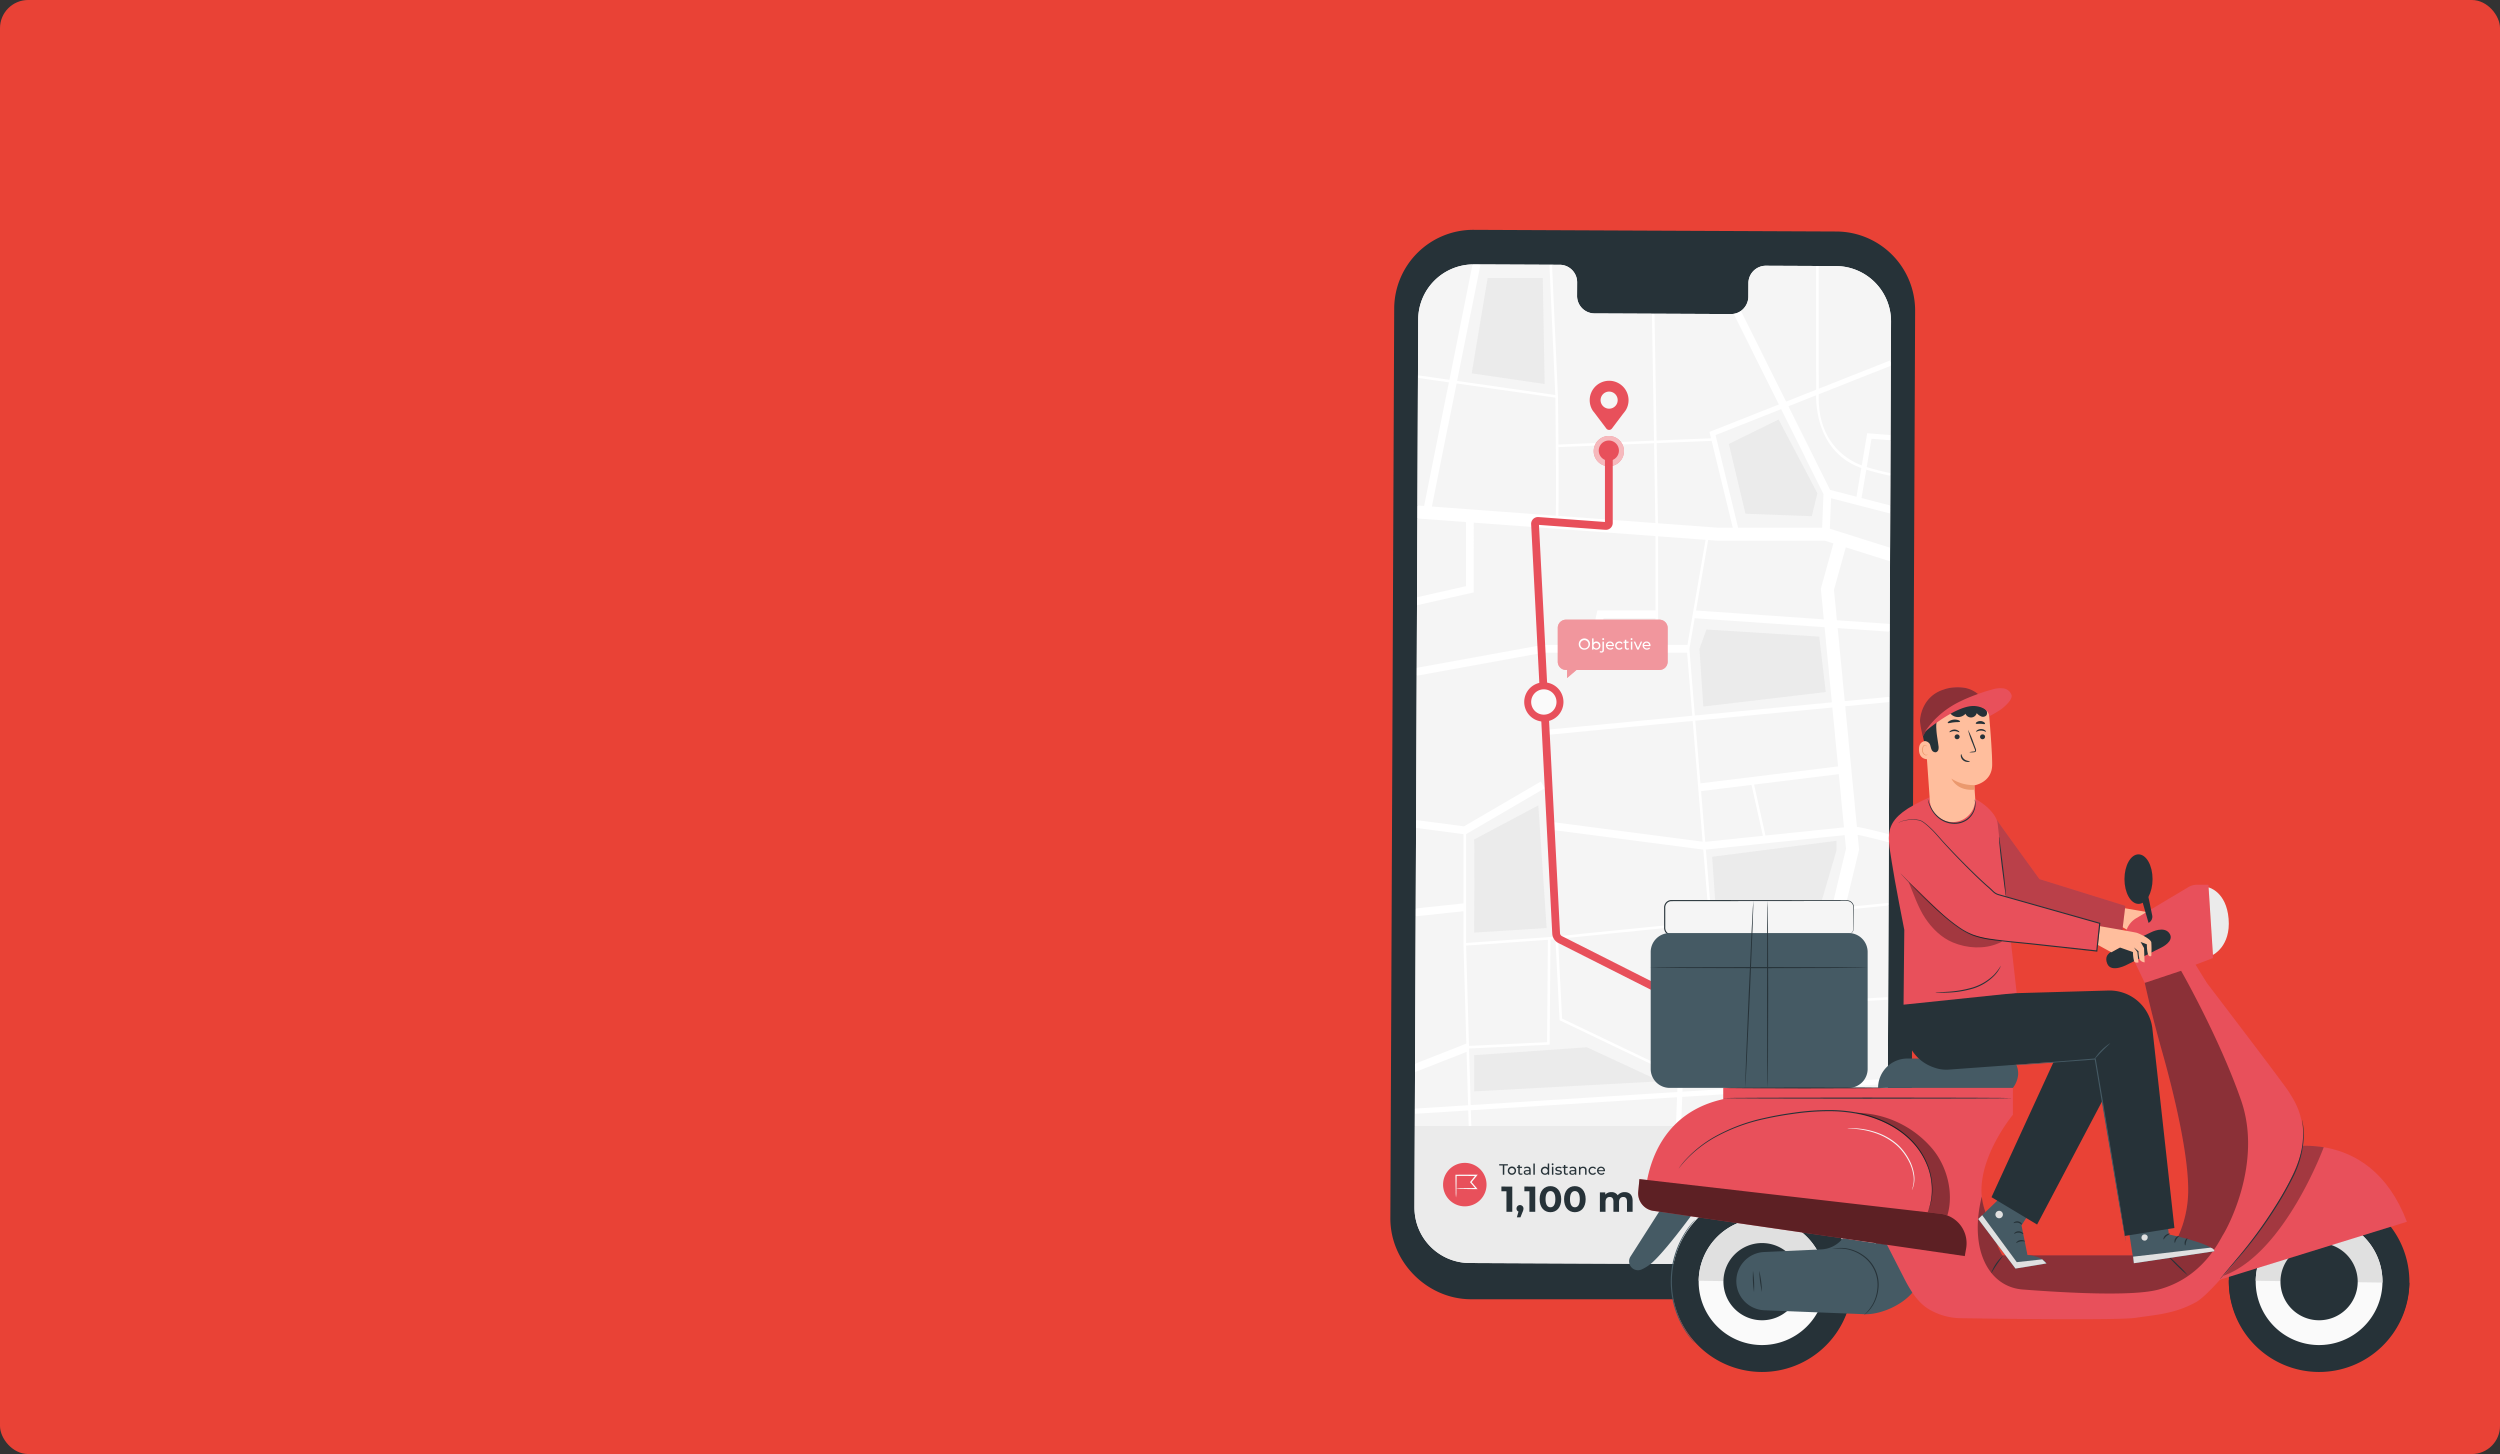 <svg xmlns="http://www.w3.org/2000/svg" xmlns:xlink="http://www.w3.org/1999/xlink" width="1066" height="620" viewBox="0 0 1066 620">
  <rect x="0" y="0" width="1066" height="620" fill="#333333" stroke="none"/>
  <defs>
    <clipPath id="clip-path">
      <rect id="Retângulo_271" data-name="Retângulo 271" width="223.762" height="456" fill="none"/>
    </clipPath>
    <clipPath id="clip-path-3">
      <rect id="Retângulo_266" data-name="Retângulo 266" width="12.918" height="12.918" fill="none"/>
    </clipPath>
    <clipPath id="clip-path-4">
      <rect id="Retângulo_267" data-name="Retângulo 267" width="46.852" height="24.879" fill="none"/>
    </clipPath>
    <clipPath id="clip-path-5">
      <rect id="Retângulo_280" data-name="Retângulo 280" width="332.713" height="292" fill="none"/>
    </clipPath>
    <clipPath id="clip-path-7">
      <rect id="Retângulo_272" data-name="Retângulo 272" width="62.484" height="50.544" fill="none"/>
    </clipPath>
    <clipPath id="clip-path-8">
      <rect id="Retângulo_273" data-name="Retângulo 273" width="40.375" height="43.775" fill="none"/>
    </clipPath>
    <clipPath id="clip-path-9">
      <rect id="Retângulo_274" data-name="Retângulo 274" width="115.277" height="137.622" fill="none"/>
    </clipPath>
    <clipPath id="clip-path-10">
      <rect id="Retângulo_275" data-name="Retângulo 275" width="140.034" height="32.831" fill="none"/>
    </clipPath>
    <clipPath id="clip-path-11">
      <rect id="Retângulo_276" data-name="Retângulo 276" width="42.817" height="55.492" fill="none"/>
    </clipPath>
    <clipPath id="clip-path-12">
      <rect id="Retângulo_277" data-name="Retângulo 277" width="29.522" height="21.013" fill="none"/>
    </clipPath>
    <clipPath id="clip-path-13">
      <rect id="Retângulo_278" data-name="Retângulo 278" width="39.755" height="27.903" fill="none"/>
    </clipPath>
  </defs>
  <g id="Grupo_892" data-name="Grupo 892" transform="translate(-67 -2909)">
    <rect id="Retângulo_17" data-name="Retângulo 17" width="1066" height="620" rx="12" transform="translate(67 2909)" fill="#e94236"/>
    <g id="Grupo_650" data-name="Grupo 650" transform="translate(659.847 3007)">
      <g id="Grupo_649" data-name="Grupo 649" clip-path="url(#clip-path)">
        <g id="Grupo_648" data-name="Grupo 648">
          <g id="Grupo_647" data-name="Grupo 647" clip-path="url(#clip-path)">
            <path id="Caminho_406" data-name="Caminho 406" d="M188.264,456H34.256C15.649,455.916-.079,440.049,0,421.441L1.64,33.561A33.7,33.7,0,0,1,35.5,0L190.215.715A33.7,33.7,0,0,1,223.762,34.56l-1.64,387.88A33.7,33.7,0,0,1,188.264,456" transform="translate(0 0)" fill="#263238"/>
            <path id="Caminho_407" data-name="Caminho 407" d="M189,14.034l-30-.138a7.452,7.452,0,0,0-7.316,7.581l-.024,5.441a7.451,7.451,0,0,1-7.316,7.581l-58.471-.271a7.458,7.458,0,0,1-7.252-7.648l.023-5.441A7.46,7.46,0,0,0,71.4,13.49l-10.549-.049L34.6,13.321a23.6,23.6,0,0,0-23.711,23.5l-1.6,378.6a23.6,23.6,0,0,0,23.494,23.7l154.409.713a23.6,23.6,0,0,0,23.711-23.5l1.6-378.6A23.6,23.6,0,0,0,189,14.034" transform="translate(0.99 1.42)" fill="#f5f5f5"/>
            <path id="Caminho_408" data-name="Caminho 408" d="M112.519,334.215c-.177,4.571-.344,8.859-.484,12.423h22.18L131.5,333.014Z" transform="translate(11.943 35.5)" fill="#f5f5f5"/>
            <path id="Caminho_409" data-name="Caminho 409" d="M31.013,339.788l.194,6.721h87.251c.147-3.775.311-7.963.477-12.283Z" transform="translate(3.306 35.63)" fill="#f5f5f5"/>
            <path id="Caminho_410" data-name="Caminho 410" d="M130.632,333.213l2.729,13.694h40.891l-.492-16.422Z" transform="translate(13.926 35.231)" fill="#f5f5f5"/>
            <path id="Caminho_411" data-name="Caminho 411" d="M115.679,164.421l7.733-44.828-20.252-1.5v46.329Z" transform="translate(10.997 12.589)" fill="#f5f5f5"/>
            <path id="Caminho_412" data-name="Caminho 412" d="M31.489,316.762l-21.978,8.61-.066,15.569,22.7-1.435Z" transform="translate(1.007 33.768)" fill="#f5f5f5"/>
            <path id="Caminho_413" data-name="Caminho 413" d="M31.381,319.038l-1.2-41.752h-.017V262.563L9.784,264.721l-.267,62.858,21.854-8.562Z" transform="translate(1.015 27.99)" fill="#f5f5f5"/>
            <path id="Caminho_414" data-name="Caminho 414" d="M30.135,233.114l-20.22-2.669-.145,34.361,20.365-2.158Z" transform="translate(1.042 24.566)" fill="#f5f5f5"/>
            <path id="Caminho_415" data-name="Caminho 415" d="M166.741,263.182l-.851,11.966-23.879,2.575,1.848,9.468,27.108-2.044-.407-13.577,2.162-8.992Z" transform="translate(15.139 27.992)" fill="#f5f5f5"/>
            <path id="Caminho_416" data-name="Caminho 416" d="M125.632,288.378l19.046-1.435-4.149-21.252-16.622,1.678Z" transform="translate(13.209 28.323)" fill="#f5f5f5"/>
            <path id="Caminho_417" data-name="Caminho 417" d="M125.63,288.528l1.455,17.722,2.583,24.3,1.06,5.321,43.5-2.751-1.445-48.151Z" transform="translate(13.393 30.379)" fill="#f5f5f5"/>
            <path id="Caminho_418" data-name="Caminho 418" d="M63.1,217.872l1.673,2.868L31.226,240.306v46.413l35.4-2.505,68.236-6.886-2.5-30.424-65.188-8.515.43-3.292,64.48,8.423-4.228-51.489-63.82,6.136-.211-2.2,63.851-6.139-2.207-26.866H64.087l-53.913,9.811-.26,61.524,20.414,2.693ZM34.662,282.29s.253-38.272,0-39.7l27.373-14.562,3.548,52.306Z" transform="translate(1.057 17.372)" fill="#f5f5f5"/>
            <path id="Caminho_419" data-name="Caminho 419" d="M164.728,263.327l-24.8,2.5,1.88,9.632,22.228-2.4Z" transform="translate(14.917 28.072)" fill="#f5f5f5"/>
            <path id="Caminho_420" data-name="Caminho 420" d="M112.779,326.69c-.076,2.009-.154,4.011-.229,5.976l18.459-1.167-.949-4.762Z" transform="translate(11.998 34.826)" fill="#f5f5f5"/>
            <path id="Caminho_421" data-name="Caminho 421" d="M83.933,164.982l3.256-14.743h24.779V118.571l-77.489-5.74v29.736l-24.2,5.473-.113,26.7,53.6-9.754Z" transform="translate(1.083 12.028)" fill="#f5f5f5"/>
            <path id="Caminho_422" data-name="Caminho 422" d="M125.871,85.447l-.661-2.713L154.8,71.023,135.554,32.387a7.034,7.034,0,0,1-1.063.085l-32.7-.152.891,54.073Z" transform="translate(10.851 3.446)" fill="#f5f5f5"/>
            <path id="Caminho_423" data-name="Caminho 423" d="M167.166,66.7l-.034-52.757-21.536-.1a7.45,7.45,0,0,0-7.315,7.58l-.024,5.441a7.7,7.7,0,0,1-3.167,6.245l19.259,38.661Z" transform="translate(14.401 1.475)" fill="#f5f5f5"/>
            <path id="Caminho_424" data-name="Caminho 424" d="M67.586,69.014,65.091,13.468,59.1,13.44l-23.4-.108L25.724,63ZM62.252,19.1l.8,45.236L31.941,59.781,38.754,19.1Z" transform="translate(2.742 1.421)" fill="#f5f5f5"/>
            <path id="Caminho_425" data-name="Caminho 425" d="M64.817,69.162l0,.474c.054,4.335.144,12.136.209,20.48l40.754-1.665-.892-54.123L80.23,34.213a7.459,7.459,0,0,1-7.252-7.649L73,21.123a7.459,7.459,0,0,0-7.253-7.648L62.3,13.459l2.5,55.7Z" transform="translate(6.641 1.435)" fill="#f5f5f5"/>
            <path id="Caminho_426" data-name="Caminho 426" d="M24.04,62.53l9.873-49.187A23.59,23.59,0,0,0,10.74,36.822l-.1,24.521.1-.723Z" transform="translate(1.134 1.422)" fill="#f5f5f5"/>
            <path id="Caminho_427" data-name="Caminho 427" d="M31.146,112.756,10.42,111.222,10.278,144.8l20.868-4.72Z" transform="translate(1.096 11.857)" fill="#f5f5f5"/>
            <path id="Caminho_428" data-name="Caminho 428" d="M23.845,58.957,10.657,57.063l-.23,54.385,2.84.21Z" transform="translate(1.112 6.083)" fill="#f5f5f5"/>
            <path id="Caminho_429" data-name="Caminho 429" d="M63.71,317.231l.349-43.663-34.871,2.467,1.232,42.776Z" transform="translate(3.111 29.163)" fill="#f5f5f5"/>
            <path id="Caminho_430" data-name="Caminho 430" d="M66.348,307.821l49.385,23.658c.588-15.46,1.113-29.917,1.065-30.838l1.07-.058.523-1.042c.7.351.7.351.334,10.889-.206,5.88-.5,13.705-.8,21.532H135.01l-2.521-23.727-3.362-40.93L64.6,273.817Z" transform="translate(6.887 28.496)" fill="#f5f5f5"/>
            <path id="Caminho_431" data-name="Caminho 431" d="M181.327,238.99l-.558-5.757-59.194,6.157,2.491,30.334,51.11-5.158Z" transform="translate(12.96 24.863)" fill="#f5f5f5"/>
            <path id="Caminho_432" data-name="Caminho 432" d="M104.534,149.635H82.421L79.9,161.059h24.635Z" transform="translate(8.517 15.952)" fill="#f5f5f5"/>
            <path id="Caminho_433" data-name="Caminho 433" d="M172.862,153.488l-55.38-3.831-2.257,13.083,2.332,28.4,58.407-5.616Zm-53.344,9.228,2.972-8.256,48.1,3.042,2.783,23.622-52.228,6.194Z" transform="translate(12.283 15.954)" fill="#f5f5f5"/>
            <path id="Caminho_434" data-name="Caminho 434" d="M178.367,209.171l-2.432-25.115L117.5,189.675,119.69,216.4Z" transform="translate(12.525 19.621)" fill="#f5f5f5"/>
            <path id="Caminho_435" data-name="Caminho 435" d="M32.21,339.319,9.538,340.753l-.093-1.476-.029,6.693H32.4Z" transform="translate(1.004 36.168)" fill="#f5f5f5"/>
            <path id="Caminho_436" data-name="Caminho 436" d="M195.487,54.214l.334.843.073-17.387a23.6,23.6,0,0,0-23.494-23.7l-7.354-.034.033,52.314Z" transform="translate(17.594 1.485)" fill="#f5f5f5"/>
            <path id="Caminho_437" data-name="Caminho 437" d="M119.341,332.046,68.931,307.9l-1.776-34.606-2.111.214-.357,44.811-34.358,1.63.029,1,.008.019-.007,0,.665,23.1,88.071-5.571c.082-2.142.165-4.3.247-6.453m-86.855-9.252,48.09-3.375,31.287,14.516-79.377,4.3Z" transform="translate(3.233 29.134)" fill="#f5f5f5"/>
            <path id="Caminho_438" data-name="Caminho 438" d="M182.4,107l2.062-12.232c-18.076-6.45-19.328-25.3-19.274-31.008l-11.8,4.67L171.156,104.1Z" transform="translate(16.352 6.797)" fill="#f5f5f5"/>
            <path id="Caminho_439" data-name="Caminho 439" d="M121.5,238.145l24.578-2.557-4.844-21.706-21.509,2.65Z" transform="translate(12.763 22.8)" fill="#f5f5f5"/>
            <path id="Caminho_440" data-name="Caminho 440" d="M172.678,119.812l-45.905-.008-3.81-.282-5.186,30.059,54.488,3.77L171,140.282l5.363-19.306Z" transform="translate(12.555 12.741)" fill="#f5f5f5"/>
            <path id="Caminho_441" data-name="Caminho 441" d="M170.752,119.655l.573-14.347L153.284,69.092,125.31,80.162l9.618,39.492ZM152.195,73.5l16.532,31.451-2.388,9.8-28.287-1.065-7.072-29.748Z" transform="translate(13.358 7.365)" fill="#f5f5f5"/>
            <path id="Caminho_442" data-name="Caminho 442" d="M172.827,272.384l.847,28.181,19.888-1.119.063,1.1-19.918,1.121L174.72,335.4l18.8-1.19.139,2.209-18.876,1.194.5,16.772h18.324l.4-94.048-18.743,1.891Z" transform="translate(18.424 27.753)" fill="#f5f5f5"/>
            <path id="Caminho_443" data-name="Caminho 443" d="M68.657,65.247,26.541,59.2,16.008,111.678l52.835,3.914c.211-8.079.027-32.862-.186-50.345" transform="translate(1.707 6.311)" fill="#f5f5f5"/>
            <path id="Caminho_444" data-name="Caminho 444" d="M128.7,118.351h6.372l-9.018-37.03-23.439.957.563,34.183Z" transform="translate(10.939 8.669)" fill="#f5f5f5"/>
            <path id="Caminho_445" data-name="Caminho 445" d="M9.317,369.669l-.033,7.766c0,.239.028.471.033.709Z" transform="translate(0.99 39.408)" fill="#f5f5f5"/>
            <path id="Caminho_446" data-name="Caminho 446" d="M64.728,113.216l41.377,3.065-.561-34.056L64.78,83.891c.086,11.518.121,23.8-.052,29.325" transform="translate(6.9 8.766)" fill="#f5f5f5"/>
            <path id="Caminho_447" data-name="Caminho 447" d="M176.271,209.738l-36.113,4.45,4.849,21.727,33.461-3.481Z" transform="translate(14.941 22.359)" fill="#f5f5f5"/>
            <path id="Caminho_448" data-name="Caminho 448" d="M183.408,94.878l2.314-13.727,9.967.776.125-29.56L165.066,64.536c-.626,20.8,12.439,28.114,18.342,30.342" transform="translate(17.594 5.582)" fill="#f5f5f5"/>
            <path id="Caminho_449" data-name="Caminho 449" d="M170.94,140.471l1.255,12.966L194.721,155l.113-26.7-18.858-5.956Z" transform="translate(18.223 13.042)" fill="#f5f5f5"/>
            <path id="Caminho_450" data-name="Caminho 450" d="M181.2,239.394l-5.916,24.6,18.473-1.865.11-25.794c-5.669-1.492-10.617-2.709-13.275-3.221Z" transform="translate(18.686 24.851)" fill="#f5f5f5"/>
            <path id="Caminho_451" data-name="Caminho 451" d="M169.361,116.416l25.665,8.1.062-14.6-25.207-6.512Z" transform="translate(18.054 11.024)" fill="#f5f5f5"/>
            <path id="Caminho_452" data-name="Caminho 452" d="M180.263,235.189c2.068.312,5.989,1.145,13.616,3.149l.239-56.4-18.835,1.811Z" transform="translate(18.686 19.395)" fill="#f5f5f5"/>
            <path id="Caminho_453" data-name="Caminho 453" d="M175.38,184.584l19.057-1.833L194.554,155l-22.186-1.535Z" transform="translate(18.375 16.36)" fill="#f5f5f5"/>
            <path id="Caminho_454" data-name="Caminho 454" d="M183.561,92.577c3.612,1.1,6.973,1.948,10.086,2.572l.06-14-8.113-.632Z" transform="translate(19.568 8.583)" fill="#f5f5f5"/>
            <path id="Caminho_455" data-name="Caminho 455" d="M181.551,104.508l12.252,3.166.053-12.654c-3.169-.635-6.59-1.5-10.267-2.612Z" transform="translate(19.354 9.851)" fill="#f5f5f5"/>
            <path id="Caminho_456" data-name="Caminho 456" d="M32.207,374.067l.191,6.651h1.108L33.313,374l87.923-5.561c-.167,4.32-.331,8.508-.478,12.282h2.214c.139-3.564.307-7.851.484-12.423l18.982-1.2,2.715,13.623h1.129l-2.73-13.694,43.128-2.728.492,16.422h5.536l-.5-16.772,18.876-1.194-.139-2.209-18.8,1.19L191.124,328l19.918-1.121-.063-1.1L191.091,326.9l-.847-28.181,2.442-10.155,18.743-1.891,0-1.112-18.473,1.864,5.916-24.6-.609-6.281c2.658.512,7.606,1.729,13.275,3.221l.014-3.45c-7.627-2-11.547-2.837-13.616-3.149l-4.981-51.437,18.834-1.812.01-2.224-19.057,1.833-3.013-31.114,22.187,1.535.014-3.326-22.526-1.559-1.255-12.965,5.035-18.129,18.859,5.955.024-5.794-25.665-8.1.52-13,25.206,6.513.016-3.424L199.9,112.939l2.038-12.1c3.677,1.114,7.1,1.976,10.267,2.61l0-1.138c-3.113-.624-6.474-1.474-10.086-2.572l2.033-12.063,8.113.632.009-2.22-9.967-.776L200,99.041c-5.9-2.228-18.968-9.542-18.342-30.342L212.4,56.53l.007-1.406-.334-.843L181.666,66.313,181.632,14l-1.107-.006.034,52.757-12.816,5.072L148.484,33.161a7.055,7.055,0,0,1-3.086,1.252l19.247,38.636-29.591,11.71.661,2.713-23.19.948-.89-54.074-1.107,0,.89,54.123L70.665,90.13c-.064-8.344-.154-16.145-.207-20.48l-.007-.474-.014,0-2.5-55.7-1.108,0,2.494,55.546-41.863-6.01,9.971-49.672-2.851-.013c-.181,0-.357.022-.538.025L24.168,62.533l-13.3-1.91-.1.722v.382L23.95,63.62l-10.578,52.7-2.84-.21-.023,5.546,20.727,1.535v27.329l-20.868,4.72-.014,3.407,24.2-5.474V123.439l77.489,5.74v31.668H87.265L84.009,175.59H63.837l-53.6,9.754-.014,3.377,53.911-9.811h61.389l2.207,26.865-63.851,6.141.211,2.2,63.821-6.137,4.227,51.49-64.48-8.423-.429,3.291,65.187,8.516,2.5,30.424-68.235,6.886-35.406,2.5V256.258l33.547-19.567-1.672-2.868L30.378,252.938,9.965,250.244l-.014,3.348L30.17,256.26v29.534L9.806,287.952l-.014,3.339,20.378-2.159v14.724h.017l1.2,41.753-.008-.022L9.526,354.148l-.015,3.571,21.978-8.609.655,22.743-22.7,1.436,0,.736.093,1.476Zm91.334-8c.076-1.965.153-3.967.23-5.976l17.281.046L142,364.9Zm19.574-1.238-1.06-5.321-2.584-24.3-1.455-17.722,47.151-3.554,1.445,48.151Zm10.723-72.352,24.8-2.5-.693,9.738-22.228,2.4Zm-1.105.112,4.148,21.252-19.045,1.435-1.725-21.01ZM185.1,311.718l-27.11,2.044-1.847-9.468,23.878-2.575.852-11.966,5.981-.6-2.162,8.991Zm-32.11-76.455,4.844,21.706-24.578,2.556-1.774-21.612Zm5.951,21.59-4.848-21.726,36.113-4.45,2.2,22.7Zm24.874-92.181L129.327,160.9l5.184-30.059,3.81.282,45.905.008,3.686,1.163L182.549,151.6Zm-3.281-95.53c-.053,5.707,1.2,24.558,19.275,31.008l-2.062,12.232L186.5,109.476,168.734,73.811Zm-14.9,5.9,18.041,36.215L183.1,125.6H147.278l-9.616-39.492ZM135.983,88.569,145,125.6h-6.373l-25.522-1.891-.563-34.182Zm-24.546,1,.56,34.056-41.376-3.065c.173-5.524.137-17.807.052-29.325Zm-84.2-25.48,42.116,6.045c.212,17.483.4,42.266.186,50.345l-52.835-3.914ZM133.4,130.762,125.67,175.59H113.151V129.261ZM89.932,164.167h22.112V175.59H87.41Zm36.57,13.108,2.257-13.083,55.38,3.831,3.1,32.032-58.407,5.616Zm60.952,24.983,2.432,25.115L131.209,234.6l-2.194-26.726Zm-53.926,60.577,59.2-6.157.557,5.757-6.151,25.577-51.111,5.158Zm4.841,72.478,2.521,23.728H123.811c.3-7.828.59-15.653.8-21.532.367-10.539.367-10.539-.334-10.89l-.523,1.042-1.07.058c.05.921-.477,15.377-1.065,30.838L72.228,334.9l-1.744-34,64.524-6.511Zm-72.207-34-.347,43.663-33.291,1.579-1.232-42.776ZM32.584,348.681l.008,0-.009-.02-.029-1,34.358-1.63.357-44.811L69.381,301l1.777,34.606,50.409,24.149c-.082,2.149-.164,4.31-.247,6.453l-88.071,5.571Z" transform="translate(1.007 1.42)" fill="#fff"/>
            <path id="Caminho_457" data-name="Caminho 457" d="M80.368,314.975l-48.09,3.375v15.437l79.377-4.3Z" transform="translate(3.441 33.577)" fill="#ebebeb"/>
            <path id="Caminho_458" data-name="Caminho 458" d="M170.179,157.039,122.078,154l-2.972,8.256,1.629,24.6,52.229-6.194Z" transform="translate(12.697 16.417)" fill="#ebebeb"/>
            <path id="Caminho_459" data-name="Caminho 459" d="M32.774,403.734l154.409.713a23.6,23.6,0,0,0,23.711-23.5l.15-35.618H9.428l-.115,26.939v8.475a23.587,23.587,0,0,0,23.461,22.994" transform="translate(0.993 36.813)" fill="#ebebeb"/>
            <path id="Caminho_460" data-name="Caminho 460" d="M62.45,63.778l-.8-45.236h-23.5L31.343,59.225Z" transform="translate(3.341 1.977)" fill="#ebebeb"/>
            <path id="Caminho_461" data-name="Caminho 461" d="M165.792,114.325l2.388-9.8L151.649,73.073,130.433,83.512l7.072,29.749Z" transform="translate(13.905 7.79)" fill="#ebebeb"/>
            <path id="Caminho_462" data-name="Caminho 462" d="M32.278,236.321c.253,1.429,0,39.7,0,39.7L63.2,274.065l-3.548-52.306Z" transform="translate(3.441 23.64)" fill="#ebebeb"/>
            <path id="Caminho_463" data-name="Caminho 463" d="M125.63,265.946l-1.636-23.719,53.033-6.816V239.5l-6.413,21.811Z" transform="translate(13.218 25.096)" fill="#ebebeb"/>
            <path id="Caminho_464" data-name="Caminho 464" d="M91.267,85.892a6.459,6.459,0,1,1-6.459-6.459,6.459,6.459,0,0,1,6.459,6.459" transform="translate(8.352 8.468)" fill="#e8505b"/>
            <g id="Grupo_643" data-name="Grupo 643" transform="translate(86.702 87.901)" opacity="0.6">
              <g id="Grupo_642" data-name="Grupo 642">
                <g id="Grupo_641" data-name="Grupo 641" clip-path="url(#clip-path-3)">
                  <path id="Caminho_465" data-name="Caminho 465" d="M91.261,85.616a6.459,6.459,0,1,1-6.729-6.176,6.459,6.459,0,0,1,6.729,6.176" transform="translate(-78.349 -79.433)" fill="#fff"/>
                </g>
              </g>
            </g>
            <path id="Caminho_466" data-name="Caminho 466" d="M88.9,85.483a4.3,4.3,0,1,1-4.3-4.3,4.3,4.3,0,0,1,4.3,4.3" transform="translate(8.561 8.655)" fill="#e8505b"/>
            <path id="Caminho_467" data-name="Caminho 467" d="M174.945,318.683a2.76,2.76,0,1,1-2.76-2.76,2.76,2.76,0,0,1,2.76,2.76" transform="translate(18.061 33.678)" fill="#e8505b"/>
            <path id="Caminho_468" data-name="Caminho 468" d="M182.8,342.448l-.666-15.468-46.62,2.266A7.046,7.046,0,0,1,132,328.5L65.873,295.1a4.8,4.8,0,0,1-2.624-4.029l-9-174.551a2.921,2.921,0,0,1,3.132-3.063l28.338,2.1V84.578h3.32v31.409A2.922,2.922,0,0,1,85.9,118.9l-28.315-2.1,8.978,174.1a1.475,1.475,0,0,0,.807,1.236l66.121,33.4a3.687,3.687,0,0,0,1.866.4l47.006-2.285a2.933,2.933,0,0,1,3.074,2.8l.683,15.855Z" transform="translate(5.783 9.016)" fill="#e8505b"/>
            <path id="Caminho_469" data-name="Caminho 469" d="M68.313,182.738a8.366,8.366,0,1,1-8.367-8.367,8.367,8.367,0,0,1,8.367,8.367" transform="translate(5.499 18.589)" fill="#e8505b"/>
            <path id="Caminho_470" data-name="Caminho 470" d="M65.513,182.492A5.812,5.812,0,1,1,59.7,176.68a5.812,5.812,0,0,1,5.812,5.812" transform="translate(5.745 18.835)" fill="#fafafa"/>
            <path id="Caminho_471" data-name="Caminho 471" d="M59.74,188.759a6.227,6.227,0,1,1,6.227-6.226,6.234,6.234,0,0,1-6.227,6.226m0-11.624a5.4,5.4,0,1,0,5.4,5.4,5.4,5.4,0,0,0-5.4-5.4" transform="translate(5.705 18.795)" fill="#e8505b"/>
            <path id="Caminho_472" data-name="Caminho 472" d="M107.853,150.217H68.014a3.507,3.507,0,0,0-3.507,3.507v14.427a3.507,3.507,0,0,0,3.507,3.507h.464V175.1l3.99-3.438h35.385a3.507,3.507,0,0,0,3.507-3.507V153.724a3.507,3.507,0,0,0-3.507-3.507" transform="translate(6.877 16.014)" fill="#e8505b"/>
            <g id="Grupo_646" data-name="Grupo 646" transform="translate(71.384 166.231)" opacity="0.4">
              <g id="Grupo_645" data-name="Grupo 645">
                <g id="Grupo_644" data-name="Grupo 644" clip-path="url(#clip-path-4)">
                  <path id="Caminho_473" data-name="Caminho 473" d="M107.853,150.217H68.014a3.507,3.507,0,0,0-3.507,3.507v14.427a3.507,3.507,0,0,0,3.507,3.507h.464V175.1l3.99-3.438h35.385a3.507,3.507,0,0,0,3.507-3.507V153.724a3.507,3.507,0,0,0-3.507-3.507" transform="translate(-64.507 -150.217)" fill="#fff"/>
                </g>
              </g>
            </g>
            <path id="Caminho_474" data-name="Caminho 474" d="M72.6,159.924a2.4,2.4,0,1,1,2.4,2.3,2.29,2.29,0,0,1-2.4-2.3m4.143,0A1.75,1.75,0,1,0,75,161.655a1.691,1.691,0,0,0,1.743-1.731" transform="translate(7.74 16.803)" fill="#fff"/>
            <path id="Caminho_475" data-name="Caminho 475" d="M81.268,160.492a1.66,1.66,0,0,1-1.725,1.743,1.439,1.439,0,0,1-1.215-.579v.541h-.592v-4.774h.617V159.3a1.451,1.451,0,0,1,1.19-.547,1.655,1.655,0,0,1,1.725,1.737m-.624,0a1.149,1.149,0,1,0-1.151,1.2,1.123,1.123,0,0,0,1.151-1.2" transform="translate(8.287 16.782)" fill="#fff"/>
            <path id="Caminho_476" data-name="Caminho 476" d="M80.637,163.286l.2-.476a.78.78,0,0,0,.5.162c.329,0,.509-.207.509-.6V158.8h.617v3.563a1.017,1.017,0,0,1-1.088,1.132,1.21,1.21,0,0,1-.739-.206m1.1-5.545a.406.406,0,0,1,.417-.405.4.4,0,0,1,.418.392.418.418,0,0,1-.835.013" transform="translate(8.596 16.773)" fill="#fff"/>
            <path id="Caminho_477" data-name="Caminho 477" d="M86.451,160.569H83.684a1.155,1.155,0,0,0,1.235,1,1.274,1.274,0,0,0,.985-.412l.341.4a1.859,1.859,0,0,1-3.178-1.191,1.67,1.67,0,0,1,1.711-1.736,1.644,1.644,0,0,1,1.686,1.756c0,.051-.007.128-.013.186m-2.767-.444h2.188a1.1,1.1,0,0,0-2.188,0" transform="translate(8.855 16.91)" fill="#fff"/>
            <path id="Caminho_478" data-name="Caminho 478" d="M86.625,160.363a1.7,1.7,0,0,1,1.8-1.737,1.522,1.522,0,0,1,1.39.727l-.47.3a1.062,1.062,0,0,0-.926-.488,1.2,1.2,0,0,0,0,2.4,1.061,1.061,0,0,0,.926-.489l.47.3a1.526,1.526,0,0,1-1.39.733,1.708,1.708,0,0,1-1.8-1.743" transform="translate(9.235 16.91)" fill="#fff"/>
            <path id="Caminho_479" data-name="Caminho 479" d="M92.235,161.938a1.163,1.163,0,0,1-.747.238.972.972,0,0,1-1.08-1.068v-1.872h-.579v-.508h.579v-.746h.617v.746H92v.508h-.977v1.847a.5.5,0,0,0,.533.572.776.776,0,0,0,.482-.16Z" transform="translate(9.576 16.841)" fill="#fff"/>
            <path id="Caminho_480" data-name="Caminho 480" d="M92.578,157.741a.406.406,0,0,1,.418-.405.4.4,0,1,1-.418.405m.108,1.056H93.3v3.409h-.617Z" transform="translate(9.869 16.773)" fill="#fff"/>
            <path id="Caminho_481" data-name="Caminho 481" d="M97.373,158.656l-1.493,3.409H95.25l-1.492-3.409H94.4l1.171,2.734,1.2-2.734Z" transform="translate(9.995 16.913)" fill="#fff"/>
            <path id="Caminho_482" data-name="Caminho 482" d="M100.561,160.569H97.794a1.155,1.155,0,0,0,1.235,1,1.274,1.274,0,0,0,.985-.412l.341.4a1.859,1.859,0,0,1-3.178-1.191,1.67,1.67,0,0,1,1.711-1.736,1.644,1.644,0,0,1,1.686,1.756c0,.051-.007.128-.013.186m-2.767-.444h2.188a1.1,1.1,0,0,0-2.188,0" transform="translate(10.359 16.91)" fill="#fff"/>
            <path id="Caminho_483" data-name="Caminho 483" d="M93.381,66.456A8.282,8.282,0,1,0,77.96,70.641h0l.023.031c.318.534.716.917,1.118,1.48L83.9,78.522a1.5,1.5,0,0,0,2.388,0l4.729-6.266a17.978,17.978,0,0,0,1.2-1.594l.017-.022h0a8.227,8.227,0,0,0,1.143-4.185M85.1,70.062a3.645,3.645,0,1,1,3.645-3.645A3.645,3.645,0,0,1,85.1,70.062" transform="translate(8.189 6.202)" fill="#e8505b"/>
            <path id="Caminho_484" data-name="Caminho 484" d="M43.476,360.583H41.932v-.56h3.725v.56H44.113v3.943h-.637Z" transform="translate(4.47 38.38)" fill="#263238"/>
            <path id="Caminho_485" data-name="Caminho 485" d="M45.245,362.718a1.772,1.772,0,1,1,1.775,1.744,1.7,1.7,0,0,1-1.775-1.744m2.92,0a1.149,1.149,0,1,0-2.3,0,1.149,1.149,0,1,0,2.3,0" transform="translate(4.823 38.482)" fill="#263238"/>
            <path id="Caminho_486" data-name="Caminho 486" d="M51.187,364.293a1.164,1.164,0,0,1-.747.239.973.973,0,0,1-1.08-1.069v-1.871h-.579v-.508h.579v-.747h.617v.747h.978v.508h-.978v1.847a.5.5,0,0,0,.533.572.783.783,0,0,0,.482-.16Z" transform="translate(5.2 38.413)" fill="#263238"/>
            <path id="Caminho_487" data-name="Caminho 487" d="M54.356,362.365v2.058h-.584v-.45a1.267,1.267,0,0,1-1.119.49c-.772,0-1.263-.413-1.263-1,0-.547.355-1,1.371-1h.978v-.122c0-.521-.3-.824-.914-.824a1.717,1.717,0,0,0-1.08.367l-.258-.463a2.269,2.269,0,0,1,1.408-.438c.934,0,1.461.45,1.461,1.383m-.616,1.017v-.477h-.952c-.612,0-.786.238-.786.528,0,.341.283.553.752.553a.99.99,0,0,0,.985-.6" transform="translate(5.478 38.482)" fill="#263238"/>
            <rect id="Retângulo_268" data-name="Retângulo 268" width="0.617" height="4.773" transform="translate(60.979 398.133)" fill="#263238"/>
            <path id="Caminho_488" data-name="Caminho 488" d="M61.538,359.779v4.773h-.592v-.54a1.444,1.444,0,0,1-1.216.579,1.74,1.74,0,0,1,0-3.48,1.453,1.453,0,0,1,1.191.547v-1.878Zm-.612,3.068a1.149,1.149,0,1,0-1.145,1.2,1.122,1.122,0,0,0,1.145-1.2" transform="translate(6.184 38.354)" fill="#263238"/>
            <path id="Caminho_489" data-name="Caminho 489" d="M62.157,360.1a.407.407,0,0,1,.418-.406.4.4,0,1,1-.418.406m.11,1.055h.617v3.409h-.617Z" transform="translate(6.626 38.344)" fill="#263238"/>
            <path id="Caminho_490" data-name="Caminho 490" d="M63.488,364.064l.257-.489a2.2,2.2,0,0,0,1.2.354c.572,0,.811-.174.811-.464,0-.765-2.156-.1-2.156-1.46,0-.612.547-1.024,1.421-1.024a2.467,2.467,0,0,1,1.242.309L66,361.78a1.785,1.785,0,0,0-.984-.271c-.541,0-.806.2-.806.47,0,.8,2.162.148,2.162,1.473,0,.619-.567,1.01-1.474,1.01a2.464,2.464,0,0,1-1.409-.4" transform="translate(6.768 38.482)" fill="#263238"/>
            <path id="Caminho_491" data-name="Caminho 491" d="M68.755,364.293a1.164,1.164,0,0,1-.747.239.973.973,0,0,1-1.08-1.069v-1.871h-.579v-.508h.579v-.747h.617v.747h.977v.508h-.977v1.847a.5.5,0,0,0,.533.572.783.783,0,0,0,.482-.16Z" transform="translate(7.073 38.413)" fill="#263238"/>
            <path id="Caminho_492" data-name="Caminho 492" d="M71.925,362.365v2.058h-.585v-.45a1.266,1.266,0,0,1-1.119.49c-.772,0-1.262-.413-1.262-1,0-.547.354-1,1.37-1h.978v-.122c0-.521-.3-.824-.914-.824a1.719,1.719,0,0,0-1.08.367l-.258-.463a2.27,2.27,0,0,1,1.409-.438c.934,0,1.461.45,1.461,1.383m-.617,1.017v-.477h-.952c-.612,0-.786.238-.786.528,0,.341.283.553.752.553a.99.99,0,0,0,.985-.6" transform="translate(7.351 38.482)" fill="#263238"/>
            <path id="Caminho_493" data-name="Caminho 493" d="M75.91,362.462v1.962h-.617v-1.891c0-.668-.334-1-.92-1a1.013,1.013,0,0,0-1.081,1.132v1.756h-.617v-3.409h.592v.515a1.463,1.463,0,0,1,1.228-.547,1.321,1.321,0,0,1,1.415,1.48" transform="translate(7.747 38.482)" fill="#263238"/>
            <path id="Caminho_494" data-name="Caminho 494" d="M76.366,362.718a1.7,1.7,0,0,1,1.8-1.736,1.521,1.521,0,0,1,1.391.727l-.47.3a1.063,1.063,0,0,0-.926-.489,1.2,1.2,0,0,0,0,2.4,1.063,1.063,0,0,0,.926-.489l.47.3a1.526,1.526,0,0,1-1.391.734,1.708,1.708,0,0,1-1.8-1.744" transform="translate(8.141 38.482)" fill="#263238"/>
            <path id="Caminho_495" data-name="Caminho 495" d="M83.023,362.924H80.256a1.155,1.155,0,0,0,1.235,1,1.27,1.27,0,0,0,.984-.412l.342.4a1.858,1.858,0,0,1-3.178-1.191,1.671,1.671,0,0,1,1.711-1.737,1.645,1.645,0,0,1,1.686,1.756c0,.052-.008.129-.013.187m-2.767-.444h2.188a1.1,1.1,0,0,0-2.188,0" transform="translate(8.49 38.482)" fill="#263238"/>
            <path id="Caminho_496" data-name="Caminho 496" d="M47.427,368.656V379.4H44.94v-8.749H42.791v-2Z" transform="translate(4.562 39.3)" fill="#263238"/>
            <path id="Caminho_497" data-name="Caminho 497" d="M51.579,377.259a3.575,3.575,0,0,1-.415,1.535L50.29,381H48.77l.676-2.44a1.333,1.333,0,0,1-.829-1.3,1.481,1.481,0,0,1,2.962,0" transform="translate(5.183 40.06)" fill="#263238"/>
            <path id="Caminho_498" data-name="Caminho 498" d="M56.276,368.656V379.4H53.789v-8.749H51.64v-2Z" transform="translate(5.505 39.3)" fill="#263238"/>
            <path id="Caminho_499" data-name="Caminho 499" d="M57.521,374.045c0-3.546,1.964-5.556,4.6-5.556,2.656,0,4.6,2.011,4.6,5.556s-1.949,5.556-4.6,5.556c-2.64,0-4.6-2.011-4.6-5.556m6.707,0c0-2.44-.859-3.454-2.1-3.454-1.228,0-2.088,1.014-2.088,3.454s.86,3.454,2.088,3.454c1.244,0,2.1-1.014,2.1-3.454" transform="translate(6.132 39.282)" fill="#263238"/>
            <path id="Caminho_500" data-name="Caminho 500" d="M66.939,374.045c0-3.546,1.964-5.556,4.6-5.556s4.6,2.011,4.6,5.556-1.95,5.556-4.6,5.556-4.6-2.011-4.6-5.556m6.707,0c0-2.44-.859-3.454-2.1-3.454-1.228,0-2.088,1.014-2.088,3.454s.86,3.454,2.088,3.454c1.244,0,2.1-1.014,2.1-3.454" transform="translate(7.136 39.282)" fill="#263238"/>
            <path id="Caminho_501" data-name="Caminho 501" d="M94.691,374.444v4.729H92.3v-4.36c0-1.335-.6-1.949-1.566-1.949-1.075,0-1.826.69-1.826,2.163v4.145H86.51v-4.36c0-1.335-.568-1.949-1.566-1.949-1.059,0-1.81.69-1.81,2.163v4.145H80.739v-8.257h2.287v.951a3.341,3.341,0,0,1,2.593-1.075,3.082,3.082,0,0,1,2.717,1.351,3.715,3.715,0,0,1,2.978-1.351c1.965,0,3.377,1.136,3.377,3.653" transform="translate(8.607 39.528)" fill="#263238"/>
            <path id="Caminho_502" data-name="Caminho 502" d="M38.849,368.793a9.268,9.268,0,1,1-9.268-9.268,9.268,9.268,0,0,1,9.268,9.268" transform="translate(2.165 38.327)" fill="#e8505b"/>
            <path id="Caminho_503" data-name="Caminho 503" d="M25.333,370a14.21,14.21,0,0,1,2.379-.147c1.514-.043,3.676-.079,6.269-.1l-.19.413-2.364-2.731-.149-.173.144-.18,2.335-2.916.225.467H32.928l-7.595-.031.258-.257c-.023,2.811-.06,5.174-.1,6.835a16.456,16.456,0,0,1-.154,2.62,16.455,16.455,0,0,1-.154-2.62c-.045-1.661-.081-4.025-.1-6.835l0-.257h.26l7.595-.031h1.655l-.378.468-2.353,2.9-.006-.352,2.325,2.764.35.418-.54-.006c-2.593-.024-4.755-.061-6.269-.1A14.216,14.216,0,0,1,25.333,370" transform="translate(2.673 38.809)" fill="#fafafa"/>
            <path id="Caminho_504" data-name="Caminho 504" d="M167.322,353.613H139.315a5.358,5.358,0,0,0-5.358,5.358V381.02a5.358,5.358,0,0,0,5.358,5.358h.71v5.255l6.1-5.255h21.2a5.358,5.358,0,0,0,5.358-5.358V358.971a5.358,5.358,0,0,0-5.358-5.358" transform="translate(14.28 37.696)" fill="#e8505b"/>
            <path id="Caminho_505" data-name="Caminho 505" d="M141.213,362.794V374.1a.44.44,0,0,0,.44.44h23.7a.441.441,0,0,0,.44-.447l-.054-4.139a.444.444,0,0,0-.087-.259l-3.4-4.545a.443.443,0,0,0-.35-.176l-3.917-.03a.442.442,0,0,1-.437-.44v-1.71a.44.44,0,0,0-.44-.44H141.653a.44.44,0,0,0-.44.44" transform="translate(15.054 38.628)" fill="#fafafa"/>
            <path id="Caminho_506" data-name="Caminho 506" d="M156.973,365.617v3.627a.252.252,0,0,0,.257.252l5.232-.093a.253.253,0,0,0,.2-.394l-2.446-3.61a.254.254,0,0,0-.216-.111l-2.786.075a.251.251,0,0,0-.246.252" transform="translate(16.734 38.941)" fill="#e8505b"/>
            <rect id="Retângulo_269" data-name="Retângulo 269" width="25.532" height="0.788" transform="translate(155.79 413.511)" fill="#fafafa"/>
            <path id="Caminho_507" data-name="Caminho 507" d="M148.9,374.192a2.525,2.525,0,1,1-2.525-2.525,2.526,2.526,0,0,1,2.525,2.525" transform="translate(15.335 39.621)" fill="#e8505b"/>
            <path id="Caminho_508" data-name="Caminho 508" d="M147.759,374.092a1.487,1.487,0,1,1-1.486-1.486,1.486,1.486,0,0,1,1.486,1.486" transform="translate(15.435 39.721)" fill="#fafafa"/>
            <path id="Caminho_509" data-name="Caminho 509" d="M155.97,374.539c-.064,0-.115-2.728-.115-6.093s.051-6.093.115-6.093.115,2.728.115,6.093-.052,6.093-.115,6.093" transform="translate(16.615 38.628)" fill="#e8505b"/>
            <path id="Caminho_510" data-name="Caminho 510" d="M161.335,374.192a2.525,2.525,0,1,1-2.525-2.525,2.526,2.526,0,0,1,2.525,2.525" transform="translate(16.66 39.621)" fill="#e8505b"/>
            <path id="Caminho_511" data-name="Caminho 511" d="M160.2,374.092a1.486,1.486,0,1,1-1.486-1.486,1.486,1.486,0,0,1,1.486,1.486" transform="translate(16.76 39.721)" fill="#fafafa"/>
            <path id="Caminho_512" data-name="Caminho 512" d="M158.728,369.749c0,.064-.362.115-.808.115s-.808-.051-.808-.115.362-.115.808-.115.808.052.808.115" transform="translate(16.749 39.404)" fill="#e8505b"/>
          </g>
        </g>
      </g>
    </g>
    <g id="Grupo_675" data-name="Grupo 675" transform="translate(761.643 3202)">
      <g id="Grupo_674" data-name="Grupo 674" clip-path="url(#clip-path-5)">
        <g id="Grupo_673" data-name="Grupo 673">
          <g id="Grupo_672" data-name="Grupo 672" clip-path="url(#clip-path-5)">
            <path id="Caminho_513" data-name="Caminho 513" d="M222.812,99.854s15.191,2.566,16.414,2.892,6.033,2.609,6.278,4.077a44.035,44.035,0,0,1,0,5.789s-.869.709-1.412-.706a14.488,14.488,0,0,1-.463-4.21l-2.691-1.036,1.468,2.609.245,6.115s-1.879-.171-2.245-1.635a14.6,14.6,0,0,1-.359-3.094l-1.963-1.662,1.468,1.988.5,4.4s-1.432.462-1.882-.514a15.184,15.184,0,0,1-.489-3.888l-5.534-1.934-3.667,2.041-6.847-3.872Z" transform="translate(-12.97 -5.843)" fill="#ffbe9d"/>
            <path id="Caminho_514" data-name="Caminho 514" d="M165.945,59.982c.069.3,18.3,25.4,18.3,25.4L220.87,96.77,219.2,110.526l-44.885-9.038-15.93-18.282Z" transform="translate(-9.269 -3.51)" fill="#e8505b"/>
            <g id="Grupo_653" data-name="Grupo 653" transform="translate(149.117 56.472)" opacity="0.2">
              <g id="Grupo_652" data-name="Grupo 652">
                <g id="Grupo_651" data-name="Grupo 651" clip-path="url(#clip-path-7)">
                  <path id="Caminho_515" data-name="Caminho 515" d="M165.945,59.982c.069.3,18.3,25.4,18.3,25.4L220.87,96.77,219.2,110.526l-44.885-9.038-15.93-18.282Z" transform="translate(-158.386 -59.982)"/>
                </g>
              </g>
            </g>
            <path id="Caminho_516" data-name="Caminho 516" d="M93.827,111.258H19a2.87,2.87,0,0,1-2.871-2.87V99.544A2.87,2.87,0,0,1,19,96.674H93.827a2.869,2.869,0,0,1,2.87,2.87v8.845a2.869,2.869,0,0,1-2.87,2.87" transform="translate(-0.944 -5.657)" fill="#f5f5f5"/>
            <path id="Caminho_517" data-name="Caminho 517" d="M93.812,111.243c0-.017.164-.007.472-.068a2.846,2.846,0,0,0,2.3-2.472c.035-.884,0-1.939,0-3.108s-.014-2.478-.022-3.9q-.007-1.07-.013-2.229a2.749,2.749,0,0,0-.967-2.012,2.671,2.671,0,0,0-1.062-.554,4.63,4.63,0,0,0-1.268-.092l-2.751.009-5.983.017L18.984,96.9a2.62,2.62,0,0,0-1.943.861,2.7,2.7,0,0,0-.685,2.023q0,2.371,0,4.708,0,1.168,0,2.328v1.158a3.737,3.737,0,0,0,.094,1.08,2.64,2.64,0,0,0,1.26,1.609,2.586,2.586,0,0,0,.987.314c.331.029.739.011,1.108.017l17.4.014,29.464.053,19.863.078,5.4.046,1.4.024c.316.008.478.025.478.025s-.162.017-.478.025l-1.4.024-5.4.045-19.863.078-29.464.053-17.4.014c-.386-.007-.735.016-1.16-.019a3.05,3.05,0,0,1-1.169-.371,3.118,3.118,0,0,1-1.492-1.9,4.159,4.159,0,0,1-.112-1.207V104.5q0-2.337,0-4.708a3.21,3.21,0,0,1,.813-2.354,3.116,3.116,0,0,1,2.306-1.021l65.536.072L90.5,96.5l2.751.009a4.843,4.843,0,0,1,1.342.111,2.938,2.938,0,0,1,1.166.619A3.006,3.006,0,0,1,96.8,99.458q0,1.162-.007,2.235c-.008,1.424-.015,2.728-.022,3.9s.008,2.207-.044,3.125a2.925,2.925,0,0,1-1.14,1.964,2.8,2.8,0,0,1-1.3.541,1.749,1.749,0,0,1-.48.018" transform="translate(-0.928 -5.642)" fill="#263238"/>
            <path id="Caminho_518" data-name="Caminho 518" d="M271.621,266.314a38.5,38.5,0,1,0,39.047-37.937,38.5,38.5,0,0,0-39.047,37.937" transform="translate(-15.895 -13.364)" fill="#263238"/>
            <path id="Caminho_519" data-name="Caminho 519" d="M271.627,268.566c0,.033-.007.066-.007.1a38.5,38.5,0,0,0,76.983,1.111c0-.034,0-.066,0-.1Z" transform="translate(-15.895 -15.717)" fill="#263238"/>
            <path id="Caminho_520" data-name="Caminho 520" d="M283.8,267.192a27.027,27.027,0,1,0,27.413-26.634A27.027,27.027,0,0,0,283.8,267.192" transform="translate(-16.608 -14.077)" fill="#fafafa"/>
            <path id="Caminho_521" data-name="Caminho 521" d="M311.215,240.558A27.026,27.026,0,0,0,283.8,267.192l54.048.78a27.027,27.027,0,0,0-26.634-27.414" transform="translate(-16.608 -14.077)" fill="#e0e0e0"/>
            <path id="Caminho_522" data-name="Caminho 522" d="M295.02,268a16.463,16.463,0,1,0,16.7-16.225A16.463,16.463,0,0,0,295.02,268" transform="translate(-17.265 -14.734)" fill="#263238"/>
            <path id="Caminho_523" data-name="Caminho 523" d="M291.433,209.213s39.415-11.921,55.716,30.9l-82.477,25.546Z" transform="translate(-15.489 -12.154)" fill="#e8505b"/>
            <path id="Caminho_524" data-name="Caminho 524" d="M19.334,266.314a38.5,38.5,0,1,0,39.047-37.937,38.5,38.5,0,0,0-39.047,37.937" transform="translate(-1.131 -13.364)" fill="#263238"/>
            <path id="Caminho_525" data-name="Caminho 525" d="M19.34,268.566c0,.033-.007.066-.007.1a38.5,38.5,0,0,0,76.984,1.111c0-.034,0-.066,0-.1Z" transform="translate(-1.131 -15.717)" fill="#263238"/>
            <path id="Caminho_526" data-name="Caminho 526" d="M31.515,267.192a27.027,27.027,0,1,0,27.413-26.634,27.027,27.027,0,0,0-27.413,26.634" transform="translate(-1.844 -14.077)" fill="#fafafa"/>
            <path id="Caminho_527" data-name="Caminho 527" d="M58.928,240.558a27.026,27.026,0,0,0-27.413,26.634l54.048.78a27.027,27.027,0,0,0-26.634-27.414" transform="translate(-1.844 -14.077)" fill="#e0e0e0"/>
            <path id="Caminho_528" data-name="Caminho 528" d="M42.734,268a16.463,16.463,0,1,0,16.7-16.225A16.463,16.463,0,0,0,42.734,268" transform="translate(-2.501 -14.734)" fill="#263238"/>
            <path id="Caminho_529" data-name="Caminho 529" d="M114.291,252.654c-.214.109-20.259-3.1-20.259-3.1a12.268,12.268,0,0,1-9.144,4.786c-8.658.415-17.125.8-24.456,1.124a12.415,12.415,0,0,0-11.849,12.929v.009A12.428,12.428,0,0,0,60.513,280.3l42.63,1.679c7.009.276,16.329-3.985,20.706-9.467Z" transform="translate(-2.843 -14.604)" fill="#455a64"/>
            <path id="Caminho_530" data-name="Caminho 530" d="M7.135,228.416S5.3,190.9,40.558,183.084v-4.81H164.07v11.47s-18.129,21.828-12.209,39.956,7.769,19.979,7.769,19.979h70.295a48.1,48.1,0,0,0,8.88-26.638c.369-15.909-6.241-43.113-11.175-60.5-4.486-15.812-7.324-29.032-7.324-29.032l21.088-7.029s39.022,51.021,40.615,53.889,7.013,9.564,5.738,24.228-36.341,59.931-45.586,65.032-17.533,5.419-25.821,6.694c-7.195,1.107-60.412.375-74.331.163a27.262,27.262,0,0,1-13.744-3.817c-4.162-2.524-7.294-6.7-10.748-13.56l-7.332-14.345Z" transform="translate(-0.417 -7.402)" fill="#e8505b"/>
            <path id="Caminho_531" data-name="Caminho 531" d="M16.17,231.98.612,256.347a3.8,3.8,0,0,0,4.626,5.574,17.95,17.95,0,0,0,5.218-3.54c7.116-6.769,19.8-24.6,19.8-24.6Z" transform="translate(0 -13.576)" fill="#455a64"/>
            <path id="Caminho_532" data-name="Caminho 532" d="M129.04,234a2.136,2.136,0,0,1,.091-.355l.313-1.023a26.693,26.693,0,0,0,.815-4.021,28.379,28.379,0,0,0-2.407-14.7,30.778,30.778,0,0,0-5.732-8.619,37.677,37.677,0,0,0-9.453-7.212,47.806,47.806,0,0,0-12.337-4.592,64.585,64.585,0,0,0-14.091-1.456,106.662,106.662,0,0,0-14.17,1.039c-4.556.614-8.93,1.369-13.046,2.309a77.03,77.03,0,0,0-20.95,7.751A52.083,52.083,0,0,0,26.1,212.254c-1.242,1.282-2.132,2.348-2.728,3.075l-.668.836a2.056,2.056,0,0,1-.241.276,31.554,31.554,0,0,1,3.5-4.319,50.8,50.8,0,0,1,11.939-9.3,76.368,76.368,0,0,1,21.02-7.891c4.13-.956,8.515-1.722,13.083-2.344a106.3,106.3,0,0,1,14.235-1.054,64.738,64.738,0,0,1,14.2,1.478,48.023,48.023,0,0,1,12.448,4.664,37.927,37.927,0,0,1,9.534,7.33,30.973,30.973,0,0,1,5.752,8.757,28.207,28.207,0,0,1,2.279,14.868,24.327,24.327,0,0,1-.909,4.027c-.153.426-.271.761-.361,1.011a2.04,2.04,0,0,1-.138.338" transform="translate(-1.314 -11.208)" fill="#263238"/>
            <path id="Caminho_533" data-name="Caminho 533" d="M126.395,226.057c-.053-.021.206-.592.466-1.67a12.185,12.185,0,0,0,.14-4.664,19.288,19.288,0,0,0-2.294-6.54,23.162,23.162,0,0,0-2.277-3.425,20.908,20.908,0,0,0-3.061-3.17,27,27,0,0,0-7.345-4.3,34.29,34.29,0,0,0-6.74-1.842,44.656,44.656,0,0,0-4.7-.534,14,14,0,0,1-1.737-.134,1.582,1.582,0,0,1,.451-.042c.3-.007.732-.031,1.294-.015a35.7,35.7,0,0,1,4.746.383,32.668,32.668,0,0,1,6.85,1.762,26.714,26.714,0,0,1,7.5,4.342,21.019,21.019,0,0,1,3.122,3.248,22.942,22.942,0,0,1,2.3,3.507,19.06,19.06,0,0,1,2.241,6.709,11.631,11.631,0,0,1-.3,4.757,6.738,6.738,0,0,1-.447,1.22,1.568,1.568,0,0,1-.2.4" transform="translate(-5.785 -11.688)" fill="#f5f5f5"/>
            <g id="Grupo_656" data-name="Grupo 656" transform="translate(96.423 181.502)" opacity="0.4">
              <g id="Grupo_655" data-name="Grupo 655">
                <g id="Grupo_654" data-name="Grupo 654" clip-path="url(#clip-path-8)">
                  <path id="Caminho_534" data-name="Caminho 534" d="M102.416,192.784a49.423,49.423,0,0,1,18.6,7.571,32.858,32.858,0,0,1,12.459,15.475c2.465,6.347,2.1,14.75-.5,20.006l8.727.722c2.939-9.8-.261-21.823-7.321-29.494a43.324,43.324,0,0,0-31.965-14.281" transform="translate(-102.416 -192.784)"/>
                </g>
              </g>
            </g>
            <path id="Caminho_535" data-name="Caminho 535" d="M94.215,177.39H17.866a8.077,8.077,0,0,1-8.076-8.076V119.458a8.077,8.077,0,0,1,8.076-8.076H94.215a8.077,8.077,0,0,1,8.077,8.076v49.856a8.077,8.077,0,0,1-8.077,8.076" transform="translate(-0.573 -6.518)" fill="#455a64"/>
            <path id="Caminho_536" data-name="Caminho 536" d="M102.267,127.013c0,.136-20.8.245-46.446.245s-46.451-.109-46.451-.245,20.793-.245,46.451-.245,46.446.109,46.446.245" transform="translate(-0.548 -7.419)" fill="#263238"/>
            <path id="Caminho_537" data-name="Caminho 537" d="M166.053,186.12c0,.136-27.76.245-61.995.245s-62-.109-62-.245,27.754-.245,62-.245,61.995.109,61.995.245" transform="translate(-2.461 -10.877)" fill="#263238"/>
            <path id="Caminho_538" data-name="Caminho 538" d="M170.252,180.715a10.685,10.685,0,0,0,2.232-5.532c.195-3.1-1.22-6.981-4.558-6.981H125.277a12.514,12.514,0,0,0-12.513,12.513Z" transform="translate(-6.599 -9.843)" fill="#455a64"/>
            <path id="Caminho_539" data-name="Caminho 539" d="M233.042,131.342l-7.417-15.469a9.47,9.47,0,0,1,3.749-12.1l22.178-13.229a7.485,7.485,0,0,1,3.836-1.057h4.793l1.92,31.266-7.394,2.828,4.679,7.611Z" transform="translate(-13.153 -5.237)" fill="#e8505b"/>
            <path id="Caminho_540" data-name="Caminho 540" d="M262.457,90.694s7.588,1.74,8.543,13.439-6.693,15.34-6.693,15.34Z" transform="translate(-15.359 -5.307)" fill="#ebebeb"/>
            <path id="Caminho_541" data-name="Caminho 541" d="M235.122,111s-15.34,7.27-17.213,8.463c-1.3.827-2.414,2.277-1.4,4.826,1.738,4.346,8.911.258,8.911.258l14.276-7.138s5.491-2.592,3.465-5.833c-2.27-3.629-8.043-.575-8.043-.575" transform="translate(-12.647 -6.426)" fill="#263238"/>
            <path id="Caminho_542" data-name="Caminho 542" d="M213.189,108.261s14.408,2.47,15.631,2.8,6.033,2.61,6.278,4.077a44.04,44.04,0,0,1,0,5.789s-.869.709-1.413-.705a14.554,14.554,0,0,1-.462-4.211l-2.691-1.036L232,117.58l.245,6.115s-1.879-.171-2.244-1.634a14.606,14.606,0,0,1-.359-3.095l-1.963-1.662,1.468,1.988.5,4.4s-1.432.463-1.882-.514a15.182,15.182,0,0,1-.489-3.888l-5.534-1.934L218.07,119.4l-5.763-3.158Z" transform="translate(-12.424 -6.335)" fill="#ffbe9d"/>
            <path id="Caminho_543" data-name="Caminho 543" d="M236.337,86.29c0,5.832-2.682,10.562-5.99,10.562s-5.991-4.729-5.991-10.562,2.682-10.562,5.991-10.562,5.99,4.729,5.99,10.562" transform="translate(-13.129 -4.432)" fill="#263238"/>
            <path id="Caminho_544" data-name="Caminho 544" d="M231.765,94.528l3.29,11.4a2.951,2.951,0,0,0,1.531-3.367c-.825-3.906-1.291-6.687-2.2-10.108-.11-.346-2.623,2.071-2.623,2.071" transform="translate(-13.563 -5.409)" fill="#263238"/>
            <g id="Grupo_659" data-name="Grupo 659" transform="translate(148.669 120.943)" opacity="0.4">
              <g id="Grupo_658" data-name="Grupo 658">
                <g id="Grupo_657" data-name="Grupo 657" clip-path="url(#clip-path-9)">
                  <path id="Caminho_545" data-name="Caminho 545" d="M162.31,234.689c-.326-.94-.657-1.9-.972-2.888-.294-.92-.638-1.874-.89-2.789a30.1,30.1,0,0,1-.823-4.3c-5.553,22.612,2.925,38.535,17.486,39.654,21.272,1.635,47.207,2.825,57.7.072,19.121-5.019,26.138-20.961,27.811-23.59s16.884-30.428,7.563-57.2-25.567-55.19-25.567-55.19l-15.487,5.162s2.837,13.221,7.324,29.032c4.933,17.389,11.544,44.593,11.174,60.5a48.108,48.108,0,0,1-8.879,26.638h-70.3s-1.505-1.51-6.144-15.106" transform="translate(-157.91 -128.461)"/>
                </g>
              </g>
            </g>
            <path id="Caminho_546" data-name="Caminho 546" d="M4.148,228.169l.5-5.364,128.306,14.781a12.675,12.675,0,0,1,11,14.8l-.576,3.252-132.793-19.3a7.554,7.554,0,0,1-6.436-8.17" transform="translate(-0.241 -13.039)" fill="#e8505b"/>
            <g id="Grupo_662" data-name="Grupo 662" transform="translate(3.875 209.767)" opacity="0.6">
              <g id="Grupo_661" data-name="Grupo 661">
                <g id="Grupo_660" data-name="Grupo 660" clip-path="url(#clip-path-10)">
                  <path id="Caminho_547" data-name="Caminho 547" d="M4.148,228.169l.5-5.364,128.306,14.781a12.675,12.675,0,0,1,11,14.8l-.576,3.252-132.793-19.3a7.554,7.554,0,0,1-6.436-8.17" transform="translate(-4.116 -222.805)"/>
                </g>
              </g>
            </g>
            <g id="Grupo_665" data-name="Grupo 665" transform="translate(253.38 195.533)" opacity="0.3">
              <g id="Grupo_664" data-name="Grupo 664">
                <g id="Grupo_663" data-name="Grupo 663" clip-path="url(#clip-path-11)">
                  <path id="Caminho_548" data-name="Caminho 548" d="M269.13,263.179s28.245-31.066,34.068-55.491a54.974,54.974,0,0,1,8.748.648s-16.7,45.4-42.817,54.843" transform="translate(-269.13 -207.687)"/>
                </g>
              </g>
            </g>
            <path id="Caminho_549" data-name="Caminho 549" d="M302.7,196.06a4.855,4.855,0,0,1,.153.784c.073.519.227,1.28.322,2.273a35.036,35.036,0,0,1-.219,8.433,43.041,43.041,0,0,1-3.726,11.938,135.476,135.476,0,0,1-7.477,13.367,178.236,178.236,0,0,1-16.533,22.357c-2.3,2.714-4.2,4.881-5.515,6.371l-1.529,1.706a4.921,4.921,0,0,1-.558.573,4.851,4.851,0,0,1,.483-.637l1.459-1.766c1.3-1.565,3.14-3.765,5.395-6.469A192.435,192.435,0,0,0,291.332,232.6a141.565,141.565,0,0,0,7.488-13.3,43.662,43.662,0,0,0,3.793-11.8,37.185,37.185,0,0,0,.372-8.363c-.066-.99-.187-1.752-.23-2.274a4.861,4.861,0,0,1-.056-.8" transform="translate(-15.661 -11.474)" fill="#263238"/>
            <path id="Caminho_550" data-name="Caminho 550" d="M252.478,265.859a75.73,75.73,0,0,1-8.7-8.522,38.122,38.122,0,0,1,4.524,4.086,38.008,38.008,0,0,1,4.18,4.436" transform="translate(-14.266 -15.059)" fill="#263238"/>
            <path id="Caminho_551" data-name="Caminho 551" d="M163.984,264.91a18.861,18.861,0,0,1,5.042-7.431c.106.1-1.182,1.64-2.564,3.687s-2.35,3.807-2.478,3.744" transform="translate(-9.596 -15.068)" fill="#263238"/>
            <path id="Caminho_552" data-name="Caminho 552" d="M105.508,282.641a19.009,19.009,0,0,0,3.853-4.895,16.9,16.9,0,0,0,1.888-6.444,14.95,14.95,0,0,0-6.756-14.163,16.922,16.922,0,0,0-6.2-2.588,19.015,19.015,0,0,0-6.228-.085,1.472,1.472,0,0,1,.42-.127,9.8,9.8,0,0,1,1.238-.24,14.771,14.771,0,0,1,4.634.111,16.8,16.8,0,0,1,6.383,2.553,15.183,15.183,0,0,1,6.956,14.58,16.811,16.811,0,0,1-2.032,6.568,14.764,14.764,0,0,1-2.83,3.672,9.762,9.762,0,0,1-.965.812,1.486,1.486,0,0,1-.363.247" transform="translate(-5.388 -14.862)" fill="#263238"/>
            <path id="Caminho_553" data-name="Caminho 553" d="M56.544,273.413a42.126,42.126,0,0,1-.432-9.073,42.126,42.126,0,0,1,.432,9.073" transform="translate(-3.277 -15.469)" fill="#263238"/>
            <path id="Caminho_554" data-name="Caminho 554" d="M60.118,273.419a42.916,42.916,0,0,1-1.161-9.091,42.916,42.916,0,0,1,1.161,9.091" transform="translate(-3.447 -15.469)" fill="#263238"/>
            <path id="Caminho_555" data-name="Caminho 555" d="M112.065,181.478c0,.136-15.6.245-34.839.245s-34.842-.109-34.842-.245,15.6-.244,34.842-.244,34.839.109,34.839.244" transform="translate(-2.48 -10.606)" fill="#263238"/>
            <path id="Caminho_556" data-name="Caminho 556" d="M62.724,176.482c-.136,0-.245-17.867-.245-39.9s.109-39.906.245-39.906.245,17.864.245,39.906-.109,39.9-.245,39.9" transform="translate(-3.656 -5.657)" fill="#263238"/>
            <path id="Caminho_557" data-name="Caminho 557" d="M52.593,176.418c-.136-.006.533-17.864,1.491-39.881s1.846-39.869,1.982-39.863-.532,17.86-1.491,39.885-1.846,39.865-1.982,39.859" transform="translate(-3.077 -5.657)" fill="#263238"/>
            <path id="Caminho_558" data-name="Caminho 558" d="M29.013,293.752a2.589,2.589,0,0,1-.413-.415c-.251-.289-.652-.692-1.1-1.268a36.512,36.512,0,0,1-3.474-5.1,39.044,39.044,0,0,1,.162-39.047A36.445,36.445,0,0,1,27.7,242.84c.452-.571.856-.973,1.109-1.259a2.623,2.623,0,0,1,.417-.411,2.666,2.666,0,0,1-.342.476c-.23.307-.608.725-1.035,1.313a41.394,41.394,0,0,0-3.364,5.127,39.654,39.654,0,0,0-.161,38.708,41.4,41.4,0,0,0,3.322,5.155c.422.591.8,1.013,1.023,1.322a2.677,2.677,0,0,1,.339.479" transform="translate(-1.105 -14.113)" fill="#455a64"/>
            <path id="Caminho_559" data-name="Caminho 559" d="M172.038,220.83l-.294.554-5.666,10.669-7.946,7.651,15.88,21.141,13.233-2.195s-1.486-3.02-8.127-3.6L176.58,242.41l9.331-14.461" transform="translate(-9.254 -12.923)" fill="#455a64"/>
            <path id="Caminho_560" data-name="Caminho 560" d="M158.132,240.776l15.88,21.141,13.233-2.195-1.822-1.742-10.858,1.194-14.744-20.026Z" transform="translate(-9.254 -13.995)" fill="#e0e0e0"/>
            <path id="Caminho_561" data-name="Caminho 561" d="M179.071,250.968c-.075.152-.91-.155-1.929.044-1.024.169-1.7.749-1.823.634-.14-.079.474-1,1.718-1.214s2.138.413,2.034.537" transform="translate(-10.259 -14.652)" fill="#263238"/>
            <path id="Caminho_562" data-name="Caminho 562" d="M178.28,247.62c-.117.116-.836-.568-1.925-.6s-1.852.593-1.961.47c-.055-.052.061-.3.4-.564a2.509,2.509,0,0,1,3.127.1c.32.286.419.54.361.588" transform="translate(-10.205 -14.421)" fill="#263238"/>
            <path id="Caminho_563" data-name="Caminho 563" d="M177.678,243.295c-.133.1-.711-.592-1.686-.758s-1.752.272-1.843.136c-.046-.06.09-.273.434-.471a2.326,2.326,0,0,1,2.849.5c.255.3.311.55.247.591" transform="translate(-10.191 -14.157)" fill="#263238"/>
            <path id="Caminho_564" data-name="Caminho 564" d="M180.9,239.31c-.148.082-.645-.609-1.555-1-.9-.421-1.745-.337-1.782-.5-.071-.146.917-.542,2.025-.036s1.468,1.5,1.312,1.542" transform="translate(-10.391 -13.9)" fill="#263238"/>
            <path id="Caminho_565" data-name="Caminho 565" d="M182.231,235.923c-.06.056-.585-.4-1.385-1.193l-1.384-1.4a4.285,4.285,0,0,1-.792-.967,1.089,1.089,0,0,1-.053-.817.838.838,0,0,1,.73-.551,2.488,2.488,0,0,1,1.342.436,4.488,4.488,0,0,1,1.969,2.58,2.493,2.493,0,0,1,0,1.857,14.838,14.838,0,0,0-.4-1.724,4.619,4.619,0,0,0-1.01-1.553,4.26,4.26,0,0,0-.856-.662,2.144,2.144,0,0,0-1-.346.239.239,0,0,0-.23.162.516.516,0,0,0,.027.38,4.4,4.4,0,0,0,.665.836l1.29,1.491c.722.861,1.139,1.42,1.079,1.475" transform="translate(-10.449 -13.518)" fill="#263238"/>
            <path id="Caminho_566" data-name="Caminho 566" d="M183.024,236.369c-.063.007-.128-.7.457-1.613a3.352,3.352,0,0,1,3.8-1.36.62.62,0,0,1,.284.439.751.751,0,0,1-.089.446,2.059,2.059,0,0,1-.406.5,5.945,5.945,0,0,1-.845.69,5.808,5.808,0,0,1-1.66.776,2.707,2.707,0,0,1-1.661.119c-.008-.094.619-.152,1.526-.513a6.645,6.645,0,0,0,1.481-.826,6.2,6.2,0,0,0,.749-.653,1.682,1.682,0,0,0,.293-.355c.046-.127.034-.09.008-.122a1.068,1.068,0,0,0-.408-.078,3,3,0,0,0-.5.006,3.317,3.317,0,0,0-.929.224,3.272,3.272,0,0,0-1.308.961,12.456,12.456,0,0,0-.792,1.365" transform="translate(-10.704 -13.649)" fill="#263238"/>
            <path id="Caminho_567" data-name="Caminho 567" d="M169.077,238.5a1.591,1.591,0,1,1-1.831-1.308,1.59,1.59,0,0,1,1.831,1.308" transform="translate(-9.709 -13.88)" fill="#e0e0e0"/>
            <path id="Caminho_568" data-name="Caminho 568" d="M224.1,231.477l4.246,27.571,34.329-5.108c-.689-3.249-19.428-7.191-19.428-7.191l-1.995-17.777Z" transform="translate(-13.115 -13.4)" fill="#455a64"/>
            <path id="Caminho_569" data-name="Caminho 569" d="M232.879,247.945a1.418,1.418,0,0,0-.732,1.744,1.363,1.363,0,0,0,1.723.741,1.5,1.5,0,0,0,.764-1.852,1.413,1.413,0,0,0-1.877-.571" transform="translate(-13.581 -14.503)" fill="#e0e0e0"/>
            <path id="Caminho_570" data-name="Caminho 570" d="M228.593,260.5l-.319-2.8,33.034-3.852s1.627.438,1.615,1.539Z" transform="translate(-13.359 -14.856)" fill="#e0e0e0"/>
            <path id="Caminho_571" data-name="Caminho 571" d="M244.826,247.575c.02.169-.807.369-1.552,1.031-.763.642-1.08,1.432-1.244,1.388-.159-.009-.058-1.049.857-1.834s1.952-.744,1.939-.585" transform="translate(-14.16 -14.483)" fill="#263238"/>
            <path id="Caminho_572" data-name="Caminho 572" d="M248.941,248.591c.062.157-.621.55-1.085,1.343-.488.78-.517,1.568-.685,1.585-.153.05-.415-.915.18-1.89s1.563-1.2,1.59-1.038" transform="translate(-14.453 -14.545)" fill="#263238"/>
            <path id="Caminho_573" data-name="Caminho 573" d="M251.9,252.656c-.148.058-.5-.745-.211-1.727s1.023-1.464,1.115-1.335c.115.124-.321.692-.549,1.5-.249.8-.192,1.518-.355,1.559" transform="translate(-14.722 -14.605)" fill="#263238"/>
            <path id="Caminho_574" data-name="Caminho 574" d="M243.823,243.307c-.047.163-.851.046-1.789.251-.942.186-1.633.614-1.741.484-.115-.107.512-.835,1.62-1.061s1.972.182,1.909.326" transform="translate(-14.061 -14.215)" fill="#263238"/>
            <path id="Caminho_575" data-name="Caminho 575" d="M242.187,239a3.26,3.26,0,0,1-1.721.247,7.774,7.774,0,0,1-1.88-.284,8.277,8.277,0,0,1-1.066-.378,2.139,2.139,0,0,1-.579-.327.74.74,0,0,1-.21-.88.933.933,0,0,1,.678-.493,2.311,2.311,0,0,1,.658-.007,6.2,6.2,0,0,1,1.123.208,6.106,6.106,0,0,1,1.74.8c.907.619,1.272,1.2,1.219,1.246-.068.067-.534-.4-1.435-.889a6.954,6.954,0,0,0-1.662-.636,6.528,6.528,0,0,0-1.033-.157c-.378-.041-.687,0-.756.178-.025.067-.025.091.066.186a1.75,1.75,0,0,0,.426.239,9.055,9.055,0,0,0,.986.383,9.533,9.533,0,0,0,1.757.39,12.066,12.066,0,0,1,1.689.169" transform="translate(-13.849 -13.861)" fill="#263238"/>
            <path id="Caminho_576" data-name="Caminho 576" d="M242.287,239.073c-.056.035-.477-.517-.7-1.593a5.626,5.626,0,0,1,.237-3.026,1.437,1.437,0,0,1,.968-1.032.812.812,0,0,1,.789.373,2.356,2.356,0,0,1,.27.6,3.824,3.824,0,0,1,.173,1.157,4,4,0,0,1-.47,1.886c-.539.99-1.208,1.294-1.231,1.239a14.346,14.346,0,0,0,.854-1.418,4,4,0,0,0,.3-1.7,3.585,3.585,0,0,0-.179-.989c-.108-.357-.289-.631-.42-.573-.171.023-.421.341-.518.653a5.765,5.765,0,0,0-.287,1,6.251,6.251,0,0,0-.078,1.765c.1,1.014.376,1.615.288,1.654" transform="translate(-14.132 -13.659)" fill="#263238"/>
            <path id="Caminho_577" data-name="Caminho 577" d="M193.581,162.767l-29.443,64.151,19.444,11.673L224.291,161.4" transform="translate(-9.605 -9.445)" fill="#263238"/>
            <path id="Caminho_578" data-name="Caminho 578" d="M239.782,238.651l-21.127,3.388-12.643-75.447-62.464,4.529a15.148,15.148,0,0,1-4.925-.475c-17.545-4.808-15.17-27.175-13.479-30.761l86.44-2.483a18.406,18.406,0,0,1,18.756,15.845Z" transform="translate(-7.256 -8.04)" fill="#263238"/>
            <path id="Caminho_579" data-name="Caminho 579" d="M123.917,138.2l.314-31.9S120.114,85.562,118.9,77.41C117,64.75,114.414,58.742,135.146,49.742l4.53-1.748,7.015.093c8.367.629,17.179,8.19,17.382,13.2l8.072,71.878Z" transform="translate(-6.885 -2.809)" fill="#e8505b"/>
            <path id="Caminho_580" data-name="Caminho 580" d="M125.385,57.729s-5.85,12.6-4.681,24.07l21.809,20.937c4.892,5.446,11.007,7.759,18.827,8.233l45.138,4.934,1.254-11.809L164.8,91.925c-1.708-.314-2.561-2.1-3.87-3.241Z" transform="translate(-7.055 -3.378)" fill="#e8505b"/>
            <path id="Caminho_581" data-name="Caminho 581" d="M121.94,61.482a3.158,3.158,0,0,1,.865-.579,10.4,10.4,0,0,1,2.916-.816,14.923,14.923,0,0,1,4.877.013,5.055,5.055,0,0,1,1.434.492,12.565,12.565,0,0,1,1.327.908A33.08,33.08,0,0,1,136,63.8c1.812,1.685,3.518,3.822,5.526,5.986,2,2.179,4.2,4.493,6.587,6.93s4.954,4.992,7.711,7.627c1.383,1.311,2.81,2.647,4.316,3.957.764.626,1.52,1.361,2.245,2.048a5.388,5.388,0,0,0,2.534,1.485l.012,0,.01,0,42.944,12.142.2.057-.022.205-.281,2.645c-.333,3.139-.664,6.246-.974,9.164l-.025.244-.244-.027-19.1-2.1-9.04-1-8.65-.874c-2.811-.308-5.546-.632-8.193-1.018a36.741,36.741,0,0,1-7.584-1.762,28.009,28.009,0,0,1-6.391-3.432c-1.909-1.327-3.646-2.715-5.276-4.073-6.45-5.507-11.186-10.424-14.472-13.778-1.633-1.689-2.88-3.016-3.717-3.919l-.944-1.036c-.21-.235-.308-.365-.308-.365s.121.108.343.332c.233.24.556.572.977,1l3.778,3.857c3.323,3.312,8.1,8.194,14.555,13.65,1.629,1.343,3.369,2.721,5.269,4.03a27.709,27.709,0,0,0,6.319,3.362,36.474,36.474,0,0,0,7.509,1.718c2.639.377,5.371.694,8.179.994l8.649.855,9.042.981,19.109,2.081-.269.217c.31-2.919.639-6.025.972-9.164.1-.906.192-1.809.281-2.645l.176.262L164.818,92.261l.023.006a5.789,5.789,0,0,1-2.749-1.6c-.759-.721-1.45-1.4-2.231-2.048-1.511-1.322-2.936-2.665-4.319-3.983-2.752-2.648-5.314-5.217-7.691-7.666s-4.57-4.777-6.559-6.971c-2-2.186-3.689-4.325-5.474-6.01a33.164,33.164,0,0,0-2.6-2.309,12.434,12.434,0,0,0-1.293-.9,4.869,4.869,0,0,0-1.367-.482,15,15,0,0,0-4.817-.073,10.871,10.871,0,0,0-2.906.744,7.463,7.463,0,0,0-.894.516" transform="translate(-7.136 -3.505)" fill="#263238"/>
            <path id="Caminho_582" data-name="Caminho 582" d="M133.9,17.672l2.192,31.051a9.681,9.681,0,0,0,19.317-1.315c-.194-2.955-.37-5.376-.37-5.376s7.518-1.168,7.61-8.684c.054-4.341-.695-14.192-1.337-21.739a9.856,9.856,0,0,0-9.824-9.017H146.95A13.909,13.909,0,0,0,133.9,17.672" transform="translate(-7.833 -0.152)" fill="#ffbe9d"/>
            <path id="Caminho_583" data-name="Caminho 583" d="M155.763,44.195a17.479,17.479,0,0,1-9.8-2.785s2.316,5.409,9.816,4.732Z" transform="translate(-8.542 -2.423)" fill="#eb996e"/>
            <path id="Caminho_584" data-name="Caminho 584" d="M161.093,22.368a1.073,1.073,0,0,1-1.035,1.083,1.026,1.026,0,0,1-1.106-.968,1.073,1.073,0,0,1,1.034-1.084,1.028,1.028,0,0,1,1.107.969" transform="translate(-9.302 -1.252)" fill="#263238"/>
            <path id="Caminho_585" data-name="Caminho 585" d="M161.382,20.1c-.133.14-.946-.462-2.1-.458-1.153-.013-2,.581-2.127.439-.061-.062.074-.314.443-.584a2.948,2.948,0,0,1,1.7-.524,2.83,2.83,0,0,1,1.673.539c.355.273.475.526.41.588" transform="translate(-9.196 -1.111)" fill="#263238"/>
            <path id="Caminho_586" data-name="Caminho 586" d="M149.574,22.368a1.074,1.074,0,0,1-1.035,1.083,1.026,1.026,0,0,1-1.106-.968,1.074,1.074,0,0,1,1.034-1.084,1.028,1.028,0,0,1,1.107.969" transform="translate(-8.628 -1.252)" fill="#263238"/>
            <path id="Caminho_587" data-name="Caminho 587" d="M149.323,20.334c-.134.14-.947-.461-2.1-.458-1.153-.013-2,.581-2.127.439-.061-.062.072-.314.443-.584a2.948,2.948,0,0,1,1.7-.524,2.822,2.822,0,0,1,1.672.539c.355.272.475.526.41.588" transform="translate(-8.49 -1.124)" fill="#263238"/>
            <path id="Caminho_588" data-name="Caminho 588" d="M154.006,28.9a7.644,7.644,0,0,1,1.875-.338c.3-.031.574-.089.624-.291a1.5,1.5,0,0,0-.2-.874q-.417-1.07-.873-2.246a38.653,38.653,0,0,1-1.958-5.874,38.744,38.744,0,0,1,2.427,5.7c.291.789.571,1.54.835,2.26a1.7,1.7,0,0,1,.153,1.157.741.741,0,0,1-.485.431,1.965,1.965,0,0,1-.5.07,7.505,7.505,0,0,1-1.9,0" transform="translate(-8.981 -1.128)" fill="#263238"/>
            <path id="Caminho_589" data-name="Caminho 589" d="M150.417,30.35c.188-.011.19,1.243,1.263,2.132s2.407.752,2.417.927c.018.078-.3.243-.861.259a3.123,3.123,0,0,1-2.018-.7,2.724,2.724,0,0,1-.979-1.788c-.048-.524.092-.835.178-.828" transform="translate(-8.792 -1.776)" fill="#263238"/>
            <path id="Caminho_590" data-name="Caminho 590" d="M149.576,15.542c-.114.314-1.267.166-2.622.329-1.359.137-2.452.533-2.63.251-.081-.135.11-.43.552-.734a4.594,4.594,0,0,1,4-.442c.5.2.748.447.7.6" transform="translate(-8.445 -0.859)" fill="#263238"/>
            <path id="Caminho_591" data-name="Caminho 591" d="M160.951,16.55c-.2.263-1-.009-1.955-.023-.957-.046-1.767.176-1.954-.1-.082-.134.046-.4.4-.645a2.833,2.833,0,0,1,3.149.1c.338.269.449.539.36.668" transform="translate(-9.189 -0.898)" fill="#263238"/>
            <path id="Caminho_592" data-name="Caminho 592" d="M136.286,24.586c-.128-.056-5.164-1.527-5,3.611s5.289,3.914,5.293,3.766-.293-7.376-.293-7.376" transform="translate(-7.683 -1.425)" fill="#ffbe9d"/>
            <path id="Caminho_593" data-name="Caminho 593" d="M135.03,30.171c-.024-.016-.088.066-.236.139a.9.9,0,0,1-.669.036,2.214,2.214,0,0,1-1.087-1.955,2.962,2.962,0,0,1,.209-1.29,1.031,1.031,0,0,1,.652-.708.454.454,0,0,1,.536.228c.073.141.044.245.072.253s.108-.089.059-.3a.569.569,0,0,0-.212-.315.676.676,0,0,0-.5-.116,1.258,1.258,0,0,0-.909.827,3.034,3.034,0,0,0-.265,1.442,2.325,2.325,0,0,0,1.376,2.178.957.957,0,0,0,.814-.163c.154-.132.178-.248.16-.256" transform="translate(-7.764 -1.529)" fill="#eb996e"/>
            <path id="Caminho_594" data-name="Caminho 594" d="M133.5,23.075a2.7,2.7,0,0,1,2.473,1.267c.334.734.408,1.566.741,2.3a1.817,1.817,0,0,0,1.871,1.213,1.584,1.584,0,0,0,1.071-1.173,4.358,4.358,0,0,0,.015-1.657c-.3-2.4-.808-4.779-.9-7.2a12.348,12.348,0,0,1,1.517-6.987,6.753,6.753,0,0,1,6.01-3.379c1.6.129,3.062.961,4.648,1.183a6.276,6.276,0,0,0,5.216-1.741c.172-.171.974-.7.974-.7a2.962,2.962,0,0,0-.54-1.589c-3.147-2.91-8.819-3.723-12.976-2.677a14.994,14.994,0,0,0-9.843,7.877c-1.789,3.9-1.259,9.315-.273,13.258" transform="translate(-7.76 -0.088)" fill="#263238"/>
            <path id="Caminho_595" data-name="Caminho 595" d="M161.276,10.3s-19.717-6.344-28.247,10.715a31.983,31.983,0,0,1-1.275-6.557c0-1.528.915-10.63,10.281-13.494,0,0,14.11-5.384,19.241,9.337" transform="translate(-7.71 0)" fill="#e8505b"/>
            <path id="Caminho_596" data-name="Caminho 596" d="M145.092,11.17a4.289,4.289,0,0,0,6.828.621,2.529,2.529,0,0,0,4.78-.251,5.717,5.717,0,0,0,1.918,1.4,1.958,1.958,0,0,0,2.191-.458,1.913,1.913,0,0,0-.137-2.261,4.658,4.658,0,0,0-2-1.345,14.439,14.439,0,0,0-7.44-1.128A10.023,10.023,0,0,0,144.71,11.3" transform="translate(-8.468 -0.447)" fill="#263238"/>
            <g id="Grupo_668" data-name="Grupo 668" transform="translate(124.044)" opacity="0.4">
              <g id="Grupo_667" data-name="Grupo 667">
                <g id="Grupo_666" data-name="Grupo 666" clip-path="url(#clip-path-12)">
                  <path id="Caminho_597" data-name="Caminho 597" d="M161.276,10.3a9.163,9.163,0,0,0-6.27-2.847,24.769,24.769,0,0,0-21.977,13.562,31.983,31.983,0,0,1-1.275-6.557c0-1.528.915-10.63,10.281-13.494,0,0,14.11-5.384,19.241,9.337" transform="translate(-131.754 0)"/>
                </g>
              </g>
            </g>
            <path id="Caminho_598" data-name="Caminho 598" d="M133.983,19.041a37.131,37.131,0,0,1,11.487-11c4.532-2.831,12.027-5.632,17.192-7a11.236,11.236,0,0,1,4.748-.5,4.279,4.279,0,0,1,3.521,2.881c.491,1.948-2.965,4.952-4.589,6.134a53.291,53.291,0,0,1-4.936,2.915s.044-3.612-5.736-4.356c-7.863-1.013-21.687,10.931-21.687,10.931" transform="translate(-7.841 -0.026)" fill="#e8505b"/>
            <g id="Grupo_671" data-name="Grupo 671" transform="translate(119.203 83.082)" opacity="0.3">
              <g id="Grupo_670" data-name="Grupo 670">
                <g id="Grupo_669" data-name="Grupo 669" clip-path="url(#clip-path-13)">
                  <path id="Caminho_599" data-name="Caminho 599" d="M126.612,88.246c2.032,4.908,4.083,10.957,7.029,15.377s6.885,8.335,11.785,10.385c6.15,2.573,13.428,2.991,19.548.348.5-.215,1.476-.489,1.387-1.024,0,0-2.029-.228-2.651-.333-12.37-2.086-13.711-3.613-19.632-8.293-3.69-2.917-11.871-11.736-17.466-16.461" transform="translate(-126.612 -88.246)"/>
                </g>
              </g>
            </g>
            <path id="Caminho_600" data-name="Caminho 600" d="M166.633,126.186a4.99,4.99,0,0,1-.514,1.147,14.378,14.378,0,0,1-2,2.789,21.571,21.571,0,0,1-9.58,5.861,43.584,43.584,0,0,1-11.149,1.671c-1.441.054-2.607.065-3.413.061a6.042,6.042,0,0,1-1.252-.057,6.291,6.291,0,0,1,1.247-.134l3.4-.217a48.643,48.643,0,0,0,11.021-1.793,22.366,22.366,0,0,0,9.472-5.629,24.167,24.167,0,0,0,2.768-3.7" transform="translate(-8.118 -7.384)" fill="#263238"/>
            <path id="Caminho_601" data-name="Caminho 601" d="M221.8,246.093a1.351,1.351,0,0,1-.074-.293c-.043-.221-.1-.507-.169-.865-.145-.8-.348-1.914-.606-3.339-.511-2.936-1.241-7.127-2.139-12.293-1.764-10.416-4.192-24.752-6.875-40.588-1.2-7.168-2.34-14.028-3.384-20.285l.244.191L181.769,170.6l-7.762.527-2.067.121-.533.022a.644.644,0,0,1-.182-.006.621.621,0,0,1,.179-.033l.53-.06,2.062-.194,7.751-.658,27.012-2.153.209-.017.035.208c1.053,6.255,2.208,13.113,3.414,20.279,2.628,15.845,5.006,30.19,6.733,40.613.834,5.177,1.511,9.377,1.986,12.319.219,1.431.393,2.554.515,3.354.051.362.09.652.121.875a1.334,1.334,0,0,1,.025.3" transform="translate(-10.02 -9.84)" fill="#455a64"/>
            <path id="Caminho_602" data-name="Caminho 602" d="M217.425,161.264c.089.112-1.557,1.525-3.423,3.428s-3.26,3.564-3.373,3.478a22.6,22.6,0,0,1,6.8-6.906" transform="translate(-12.326 -9.437)" fill="#455a64"/>
            <path id="Caminho_603" data-name="Caminho 603" d="M155.309,50.887c.016,0,.055.1.114.308a5.322,5.322,0,0,1,.179.924,7.67,7.67,0,0,1-.459,3.422,8.811,8.811,0,0,1-3.1,4.073A9.378,9.378,0,0,1,146,61.226a10.851,10.851,0,0,1-5.864-2.2,12.655,12.655,0,0,1-3.334-3.888,13.588,13.588,0,0,1-1.276-3.2,8.634,8.634,0,0,1-.185-.917c-.032-.212-.04-.324-.024-.327a21.4,21.4,0,0,0,1.785,4.273,12.8,12.8,0,0,0,3.3,3.7,10.6,10.6,0,0,0,5.625,2.07,9.077,9.077,0,0,0,5.749-1.494,8.668,8.668,0,0,0,3.037-3.827,8.107,8.107,0,0,0,.592-3.285c-.033-.8-.153-1.233-.1-1.245" transform="translate(-7.918 -2.967)" fill="#263238"/>
            <path id="Caminho_604" data-name="Caminho 604" d="M170.475,93a3.949,3.949,0,0,1-.2-.982q-.157-1.114-.38-2.694l-1.156-8.9c-.426-3.481-.761-6.638-.967-8.927-.1-1.145-.177-2.071-.215-2.713a3.931,3.931,0,0,1-.01-1,3.911,3.911,0,0,1,.2.981q.153,1.116.369,2.7c.3,2.4.684,5.488,1.109,8.905.426,3.478.8,6.63,1.014,8.919.11,1.144.186,2.071.226,2.713a3.914,3.914,0,0,1,.011,1" transform="translate(-9.803 -3.967)" fill="#263238"/>
          </g>
        </g>
      </g>
    </g>
  </g>
</svg>
